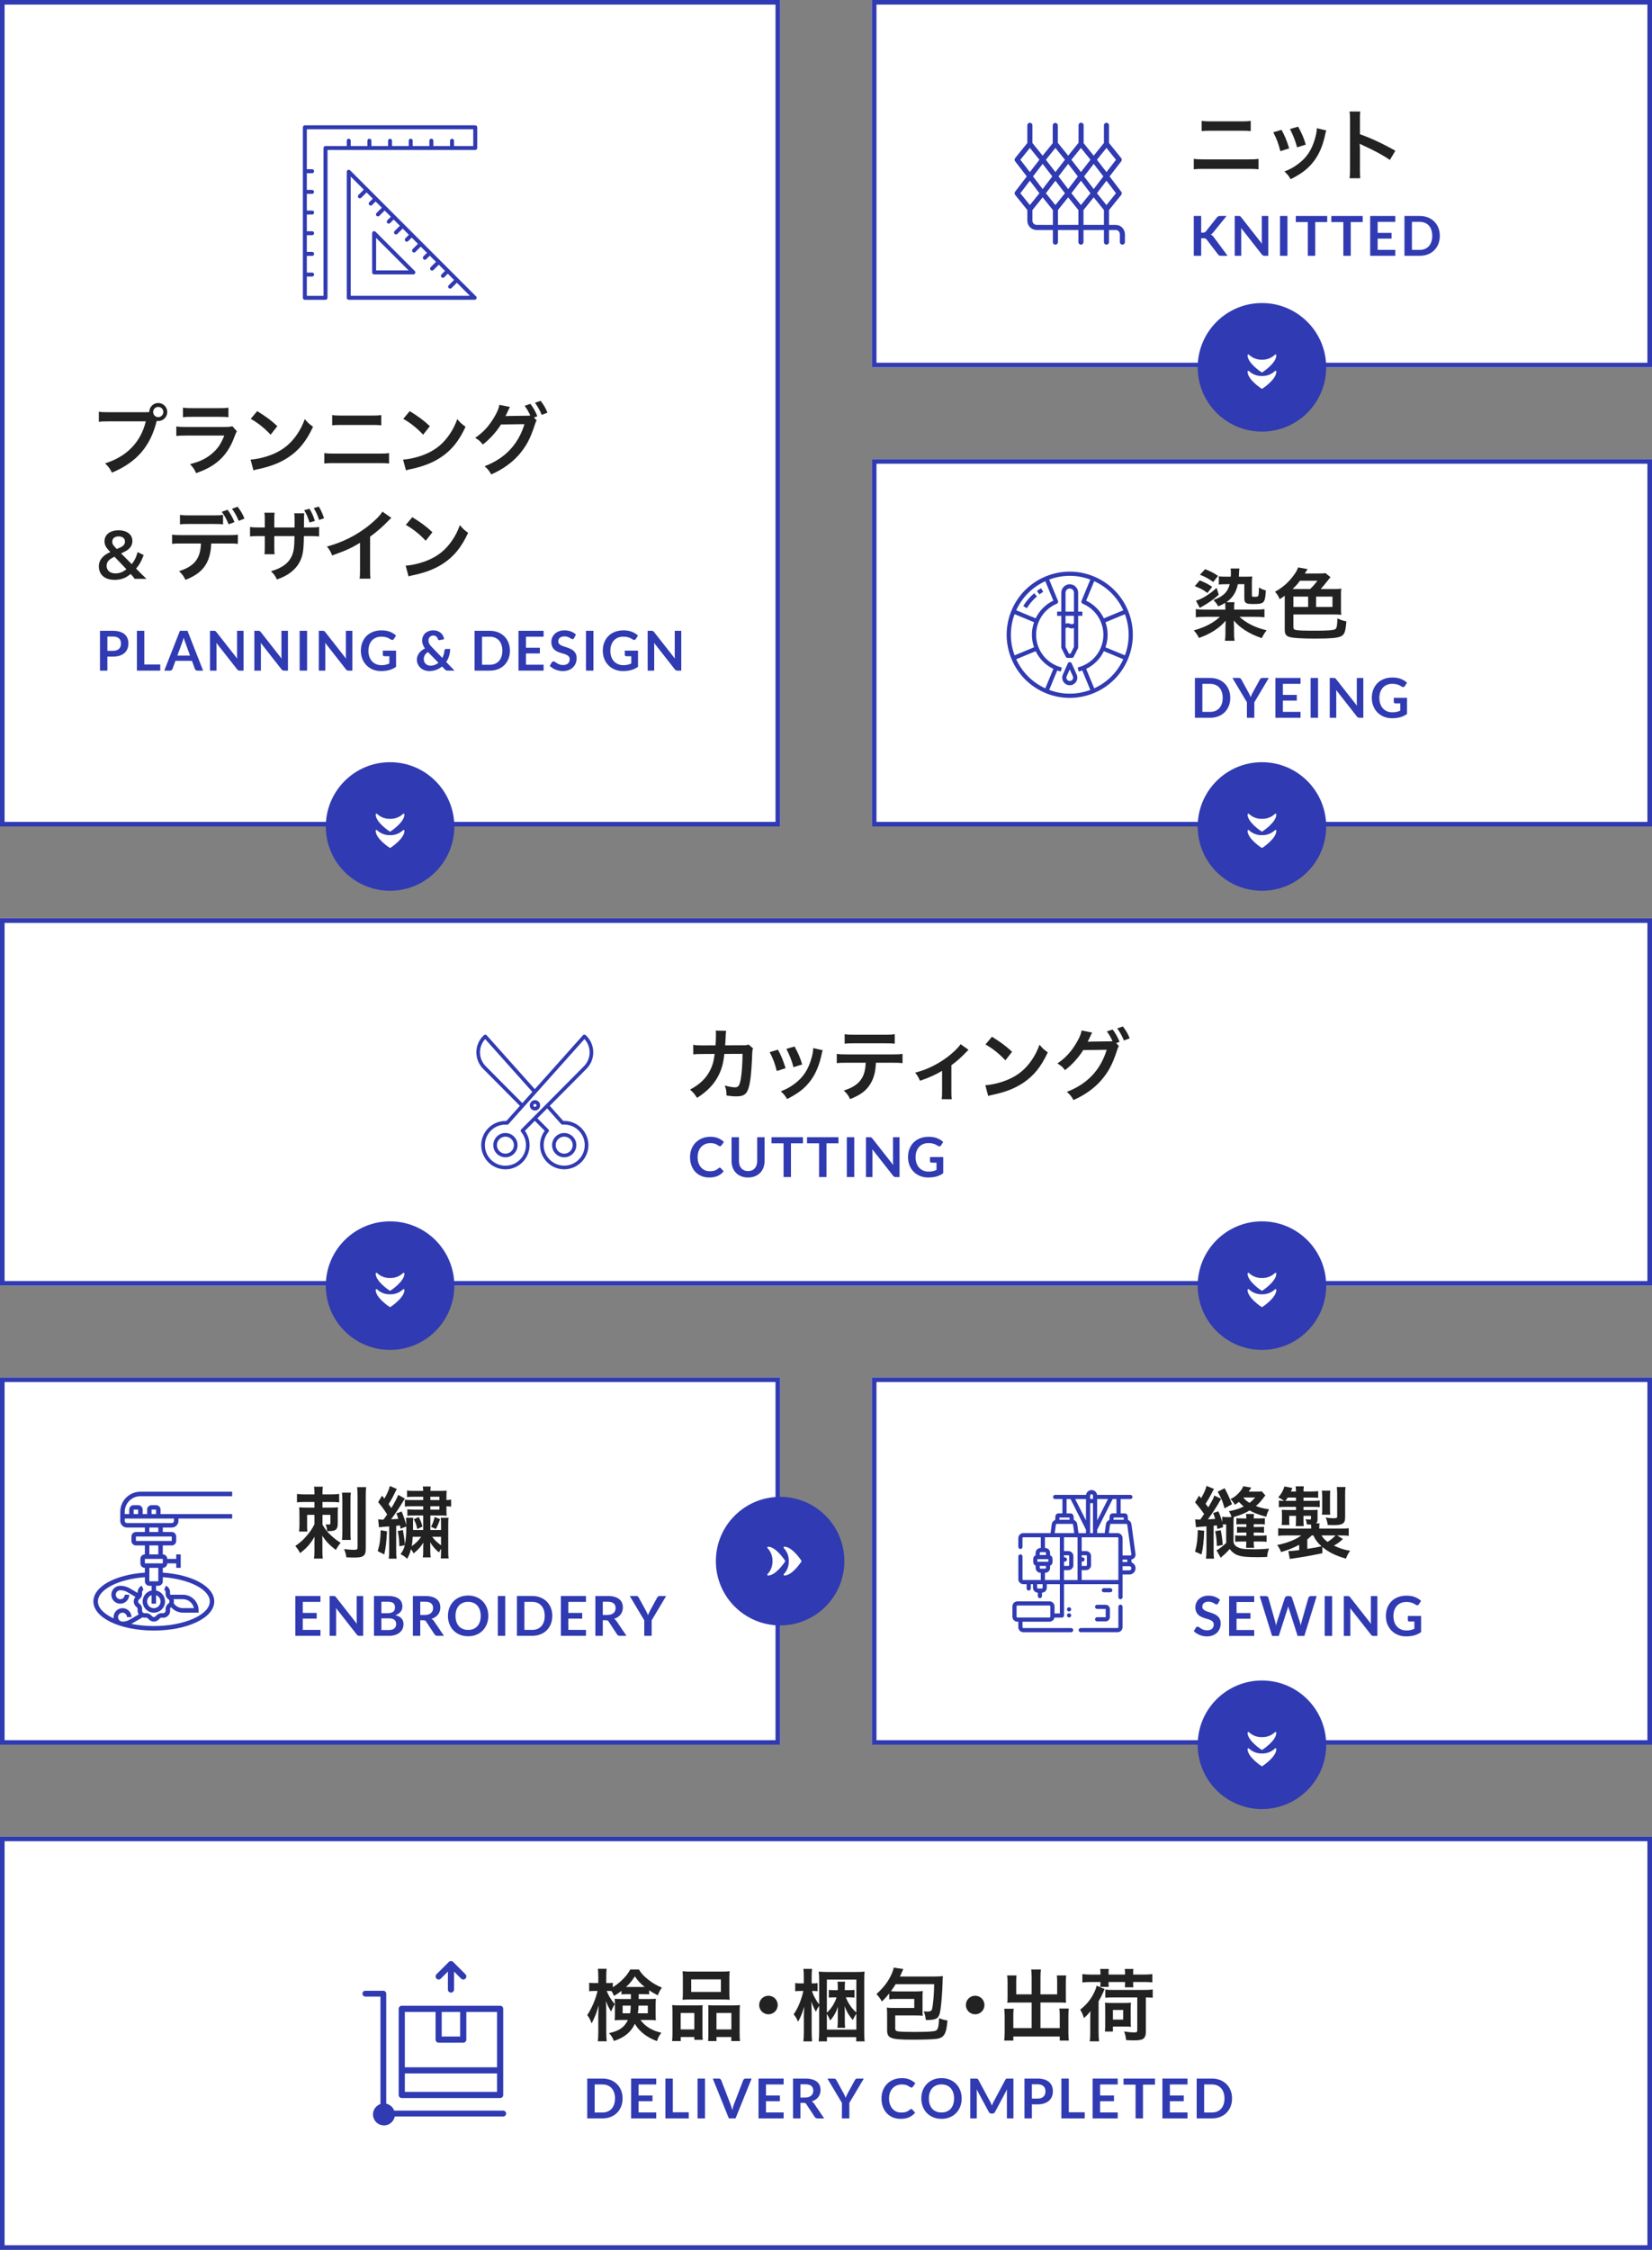 <?xml version="1.0" encoding="UTF-8"?>
<svg id="_レイヤー_1" data-name="レイヤー 1" xmlns="http://www.w3.org/2000/svg" xmlns:xlink="http://www.w3.org/1999/xlink" version="1.1" viewBox="0 0 360 490">
  <rect x="0" y="0" width="360" height="490" fill="#808080" stroke="none"/>
  <defs>
    <style>
      .cls-1 {
        clip-path: url(#clippath);
      }

      .cls-2 {
        fill: none;
      }

      .cls-2, .cls-3, .cls-4, .cls-5, .cls-6 {
        stroke-width: 0px;
      }

      .cls-3 {
        fill: #222;
      }

      .cls-7 {
        clip-path: url(#clippath-1);
      }

      .cls-8 {
        clip-path: url(#clippath-4);
      }

      .cls-9 {
        clip-path: url(#clippath-3);
      }

      .cls-10 {
        clip-path: url(#clippath-2);
      }

      .cls-11 {
        clip-path: url(#clippath-7);
      }

      .cls-12 {
        clip-path: url(#clippath-8);
      }

      .cls-13 {
        clip-path: url(#clippath-6);
      }

      .cls-14 {
        clip-path: url(#clippath-5);
      }

      .cls-15 {
        clip-path: url(#clippath-9);
      }

      .cls-4, .cls-5 {
        fill: #303ab2;
      }

      .cls-5 {
        fill-rule: evenodd;
      }

      .cls-16 {
        isolation: isolate;
      }

      .cls-6 {
        fill: #fff;
      }
    </style>
    <clipPath id="clippath">
      <rect class="cls-2" x="81.863" y="177.2" width="6.274" height="7.467"/>
    </clipPath>
    <clipPath id="clippath-1">
      <rect class="cls-2" x="271.863" y="177.2" width="6.274" height="7.467"/>
    </clipPath>
    <clipPath id="clippath-2">
      <rect class="cls-2" x="81.863" y="277.2" width="6.274" height="7.467"/>
    </clipPath>
    <clipPath id="clippath-3">
      <rect class="cls-2" x="271.863" y="277.2" width="6.274" height="7.467"/>
    </clipPath>
    <clipPath id="clippath-4">
      <rect class="cls-2" x="167.2" y="336.863" width="7.467" height="6.274"/>
    </clipPath>
    <clipPath id="clippath-5">
      <rect class="cls-2" x="271.863" y="377.2" width="6.274" height="7.467"/>
    </clipPath>
    <clipPath id="clippath-6">
      <rect class="cls-2" x="271.863" y="77.2" width="6.274" height="7.467"/>
    </clipPath>
    <clipPath id="clippath-7">
      <rect class="cls-2" x="219.374" y="124.501" width="27.491" height="27.488"/>
    </clipPath>
    <clipPath id="clippath-8">
      <rect class="cls-2" x="220.619" y="324.519" width="26.836" height="30.962"/>
    </clipPath>
    <clipPath id="clippath-9">
      <rect class="cls-2" x="20.356" y="324.882" width="30.236" height="30.236"/>
    </clipPath>
  </defs>
  <path class="cls-5" d="M139.405,233.224v-.156c-.035-1.515-.695-2.947-1.823-3.959-.086-.077-.198-.117-.313-.111-.115.006-.224.058-.3.144l-11.459,12.82-11.454-12.816c-.077-.086-.185-.138-.3-.144-.115-.005-.227.034-.313.111-1.128,1.012-1.788,2.444-1.824,3.959l.001-.002v.154c-.003,1.462.576,2.865,1.609,3.9l8.739,8.802-3.213,3.594h-.23c-2.025.002-3.801,1.052-4.825,2.635-.002.002-.003.005-.004.007-.09.14-.176.282-.254.43-.045.084-.083.171-.124.257-.033.07-.068.139-.098.211-.065.155-.122.314-.174.475-.003.009-.006.017-.009.026-.177.562-.272,1.159-.264,1.78.004.269.032.531.072.79.005.03.01.06.015.09.093.547.263,1.067.501,1.549.033.067.064.134.099.199.106.195.221.383.348.563.029.042.05.089.081.131,1.877,2.559,5.474,3.112,8.033,1.235,2.559-1.877,3.112-5.474,1.235-8.033l2.36-2.377,2.353,2.369c-.724.986-1.114,2.176-1.114,3.399-.001,3.174,2.572,5.746,5.745,5.747,1.82 0,3.439-.848,4.492-2.168.029-.036.055-.075.084-.112.074-.097.148-.194.215-.296.078-.116.149-.237.218-.359.016-.028.034-.055.049-.083.453-.829.708-1.78.695-2.792-.007-.537-.093-1.053-.239-1.543-.011-.038-.019-.077-.031-.115-.021-.064-.046-.126-.069-.189-.789-2.232-2.911-3.833-5.412-3.834h-.23l-3.211-3.592,8.736-8.797c1.033-1.034,1.612-2.438,1.608-3.9ZM128.776,252.104c.065-.079.101-.178.1-.28-.001-.113-.046-.22-.126-.3l-2.626-2.645,2.326-2.343,3.316,3.711c.091.1.222.153.357.143.122-.01.25-.015.38-.015,1.155,0,2.272.409,3.153,1.155,2.058,1.741,2.316,4.822.574,6.88-1.741,2.058-4.822,2.316-6.88.574s-2.316-4.822-.574-6.88ZM125.221,248.56c-.009.009-.018.017-.027.027l-2.922,2.942c-.158.159-.168.413-.023.584.747.882,1.156,2,1.156,3.156-.001,2.697-2.187,4.883-4.884,4.882-2.697-.001-4.883-2.187-4.882-4.884.001-2.697,2.187-4.883,4.884-4.882.13,0,.258.005.379.015.135.01.267-.043.357-.144l18.055-20.195c.764.829,1.2,1.907,1.229,3.034v.132c.003,1.232-.486,2.415-1.357,3.287l-11.965,12.046ZM122.545,245.279l-8.704-8.765c-.871-.872-1.359-2.055-1.357-3.288v-.13c.029-1.127.465-2.206,1.229-3.035l11.215,12.552-2.383,2.666Z"/>
  <g>
    <rect class="cls-6" x="190" width="170" height="80"/>
    <path class="cls-4" d="M359,1v78h-168V1h168M360,0h-170v80h170V0h0Z"/>
  </g>
  <g>
    <rect class="cls-6" x="190" y="100" width="170" height="80"/>
    <path class="cls-4" d="M359,101v78h-168v-78h168M360,100h-170v80h170v-80h0Z"/>
  </g>
  <g>
    <rect class="cls-6" x="190" y="300" width="170" height="80"/>
    <path class="cls-4" d="M359,301v78h-168v-78h168M360,300h-170v80h170v-80h0Z"/>
  </g>
  <g>
    <rect class="cls-6" y="400" width="360" height="90"/>
    <path class="cls-4" d="M359,401v88H1v-88h358M360,400H0v90h360v-90h0Z"/>
  </g>
  <g>
    <rect class="cls-6" y="300" width="170" height="80"/>
    <path class="cls-4" d="M169,301v78H1v-78h168M170,300H0v80h170v-80h0Z"/>
  </g>
  <g>
    <rect class="cls-6" y="200" width="360" height="80"/>
    <path class="cls-4" d="M359,201v78H1v-78h358M360,200H0v80h360v-80h0Z"/>
  </g>
  <g>
    <rect class="cls-6" width="170" height="180"/>
    <path class="cls-4" d="M169,1v178H1V1h168M170,0H0v180h170V0h0Z"/>
  </g>
  <g>
    <circle id="_楕円形_4" data-name="楕円形 4" class="cls-4" cx="85" cy="180" r="14"/>
    <g class="cls-1">
      <g id="_グループ_85" data-name="グループ 85">
        <g id="_グループ_87" data-name="グループ 87">
          <path id="_パス_168" data-name="パス 168" class="cls-6" d="M85.098,184.639c.124-.081,3.039-1.996,3.039-3.705,0-.099-.08-.178-.178-.178-.046,0-.09.018-.123.049-.76.727-1.78,1.119-2.831,1.087-1.054.034-2.078-.358-2.841-1.086-.051-.05-.127-.064-.192-.035-.066.028-.109.093-.109.164,0,1.71,2.915,3.624,3.039,3.704.028.018.06.028.093.028h0c.035 0.0.069-.01.099-.028"/>
          <path id="_パス_169" data-name="パス 169" class="cls-6" d="M84.998,181.112h0c.033-.001.065-.011.093-.028.129-.081,3.044-1.994,3.044-3.705-0-.072-.043-.136-.109-.164-.064-.025-.137-.011-.187.037-.761.728-1.783,1.119-2.836,1.085-1.055.034-2.079-.357-2.842-1.086-.05-.048-.123-.062-.187-.036-.066.028-.109.093-.109.164,0,1.71,2.915,3.624,3.039,3.704.028.017.06.027.093.028"/>
        </g>
      </g>
    </g>
  </g>
  <g>
    <circle id="_楕円形_4-2" data-name="楕円形 4" class="cls-4" cx="275" cy="180" r="14"/>
    <g class="cls-7">
      <g id="_グループ_85-2" data-name="グループ 85">
        <g id="_グループ_87-2" data-name="グループ 87">
          <path id="_パス_168-2" data-name="パス 168" class="cls-6" d="M275.098,184.639c.124-.081,3.039-1.996,3.039-3.705,0-.099-.08-.178-.178-.178-.046,0-.09.018-.123.049-.76.727-1.78,1.119-2.831,1.087-1.054.034-2.078-.358-2.841-1.086-.051-.05-.127-.064-.192-.035-.066.028-.109.093-.109.164,0,1.71,2.915,3.624,3.039,3.704.028.018.06.028.093.028h0c.035 0.0.069-.01.099-.028"/>
          <path id="_パス_169-2" data-name="パス 169" class="cls-6" d="M274.998,181.112h0c.033-.001.065-.011.093-.028.129-.081,3.044-1.994,3.044-3.705-0-.072-.043-.136-.109-.164-.064-.025-.137-.011-.187.037-.761.728-1.783,1.119-2.836,1.085-1.055.034-2.079-.357-2.842-1.086-.05-.048-.123-.062-.187-.036-.066.028-.109.093-.109.164,0,1.71,2.915,3.624,3.039,3.704.028.017.06.027.093.028"/>
        </g>
      </g>
    </g>
  </g>
  <g>
    <circle id="_楕円形_4-3" data-name="楕円形 4" class="cls-4" cx="85" cy="280" r="14"/>
    <g class="cls-10">
      <g id="_グループ_85-3" data-name="グループ 85">
        <g id="_グループ_87-3" data-name="グループ 87">
          <path id="_パス_168-3" data-name="パス 168" class="cls-6" d="M85.098,284.639c.124-.081,3.039-1.996,3.039-3.705,0-.099-.08-.178-.178-.178-.046,0-.09.018-.123.049-.76.727-1.78,1.119-2.831,1.087-1.054.034-2.078-.358-2.841-1.086-.051-.05-.127-.064-.192-.035-.066.028-.109.093-.109.164,0,1.71,2.915,3.624,3.039,3.704.028.018.06.028.093.028h0c.035 0.0.069-.01.099-.028"/>
          <path id="_パス_169-3" data-name="パス 169" class="cls-6" d="M84.998,281.112h0c.033-.001.065-.011.093-.028.129-.081,3.044-1.994,3.044-3.705-0-.072-.043-.136-.109-.164-.064-.025-.137-.011-.187.037-.761.728-1.783,1.119-2.836,1.085-1.055.034-2.079-.357-2.842-1.086-.05-.048-.123-.062-.187-.036-.066.028-.109.093-.109.164,0,1.71,2.915,3.624,3.039,3.704.028.017.06.027.093.028"/>
        </g>
      </g>
    </g>
  </g>
  <g>
    <circle id="_楕円形_4-4" data-name="楕円形 4" class="cls-4" cx="275" cy="280" r="14"/>
    <g class="cls-9">
      <g id="_グループ_85-4" data-name="グループ 85">
        <g id="_グループ_87-4" data-name="グループ 87">
          <path id="_パス_168-4" data-name="パス 168" class="cls-6" d="M275.098,284.639c.124-.081,3.039-1.996,3.039-3.705,0-.099-.08-.178-.178-.178-.046,0-.09.018-.123.049-.76.727-1.78,1.119-2.831,1.087-1.054.034-2.078-.358-2.841-1.086-.051-.05-.127-.064-.192-.035-.066.028-.109.093-.109.164,0,1.71,2.915,3.624,3.039,3.704.028.018.06.028.093.028h0c.035 0.0.069-.01.099-.028"/>
          <path id="_パス_169-4" data-name="パス 169" class="cls-6" d="M274.998,281.112h0c.033-.001.065-.011.093-.028.129-.081,3.044-1.994,3.044-3.705-0-.072-.043-.136-.109-.164-.064-.025-.137-.011-.187.037-.761.728-1.783,1.119-2.836,1.085-1.055.034-2.079-.357-2.842-1.086-.05-.048-.123-.062-.187-.036-.066.028-.109.093-.109.164,0,1.71,2.915,3.624,3.039,3.704.028.017.06.027.093.028"/>
        </g>
      </g>
    </g>
  </g>
  <g>
    <circle id="_楕円形_4-5" data-name="楕円形 4" class="cls-4" cx="170" cy="340" r="14"/>
    <g class="cls-8">
      <g id="_グループ_85-5" data-name="グループ 85">
        <g id="_グループ_87-5" data-name="グループ 87">
          <path id="_パス_168-5" data-name="パス 168" class="cls-6" d="M174.639,339.902c-.081-.124-1.996-3.039-3.705-3.039-.099,0-.178.08-.178.178,0,.046.018.09.049.123.727.76,1.119,1.78,1.087,2.831.034,1.054-.358,2.078-1.086,2.841-.05.051-.064.127-.035.192.028.066.093.109.164.109,1.71,0,3.624-2.915,3.704-3.039.018-.028.028-.06.028-.093h0c0-.035-.01-.069-.028-.099"/>
          <path id="_パス_169-5" data-name="パス 169" class="cls-6" d="M171.112,340.002h0c-.001-.033-.011-.065-.028-.093-.081-.129-1.994-3.044-3.705-3.044-.072 0-.136.043-.164.109-.025.064-.011.137.037.187.728.761,1.119,1.783,1.085,2.836.034,1.055-.357,2.079-1.086,2.842-.048.05-.062.123-.036.187.028.066.093.109.164.109,1.71,0,3.624-2.915,3.704-3.039.017-.028.027-.06.028-.093"/>
        </g>
      </g>
    </g>
  </g>
  <g>
    <circle id="_楕円形_4-6" data-name="楕円形 4" class="cls-4" cx="275" cy="380" r="14"/>
    <g class="cls-14">
      <g id="_グループ_85-6" data-name="グループ 85">
        <g id="_グループ_87-6" data-name="グループ 87">
          <path id="_パス_168-6" data-name="パス 168" class="cls-6" d="M275.098,384.639c.124-.081,3.039-1.996,3.039-3.705,0-.099-.08-.178-.178-.178-.046,0-.09.018-.123.049-.76.727-1.78,1.119-2.831,1.087-1.054.034-2.078-.358-2.841-1.086-.051-.05-.127-.064-.192-.035-.066.028-.109.093-.109.164,0,1.71,2.915,3.624,3.039,3.704.028.018.06.028.093.028h0c.035 0.0.069-.01.099-.028"/>
          <path id="_パス_169-6" data-name="パス 169" class="cls-6" d="M274.998,381.112h0c.033-.001.065-.011.093-.028.129-.081,3.044-1.994,3.044-3.705-0-.072-.043-.136-.109-.164-.064-.025-.137-.011-.187.037-.761.728-1.783,1.119-2.836,1.085-1.055.034-2.079-.357-2.842-1.086-.05-.048-.123-.062-.187-.036-.066.028-.109.093-.109.164,0,1.71,2.915,3.624,3.039,3.704.028.017.06.027.093.028"/>
        </g>
      </g>
    </g>
  </g>
  <g>
    <circle id="_楕円形_4-7" data-name="楕円形 4" class="cls-4" cx="275" cy="80" r="14"/>
    <g class="cls-13">
      <g id="_グループ_85-7" data-name="グループ 85">
        <g id="_グループ_87-7" data-name="グループ 87">
          <path id="_パス_168-7" data-name="パス 168" class="cls-6" d="M275.098,84.639c.124-.081,3.039-1.996,3.039-3.705,0-.099-.08-.178-.178-.178-.046,0-.09.018-.123.049-.76.727-1.78,1.119-2.831,1.087-1.054.034-2.078-.358-2.841-1.086-.051-.05-.127-.064-.192-.035-.066.028-.109.093-.109.164,0,1.71,2.915,3.624,3.039,3.704.028.018.06.028.093.028h0c.035 0.0.069-.01.099-.028"/>
          <path id="_パス_169-7" data-name="パス 169" class="cls-6" d="M274.998,81.112h0c.033-.001.065-.011.093-.028.129-.081,3.044-1.994,3.044-3.705-0-.072-.043-.136-.109-.164-.064-.025-.137-.011-.187.037-.761.728-1.783,1.119-2.836,1.085-1.055.034-2.079-.357-2.842-1.086-.05-.048-.123-.062-.187-.036-.066.028-.109.093-.109.164,0,1.71,2.915,3.624,3.039,3.704.028.017.06.027.093.028"/>
        </g>
      </g>
    </g>
  </g>
  <g>
    <g class="cls-16">
      <path class="cls-3" d="M31.518,89.779c.51,0,.714-.018,1.003-.034.017-1.105.867-1.972,1.955-1.972s1.972.884,1.972,1.954c0,1.088-.884,1.973-1.972,1.973-.102,0-.204-.018-.323-.034-1.377,5.559-4.386,9.025-9.757,11.27-.442-.884-.731-1.274-1.496-2.022,4.709-1.462,7.785-4.624,8.873-9.146h-8.091c-1.258,0-1.581.018-2.142.102v-2.21c.611.102,1.02.119,2.176.119h7.802ZM33.371,89.728c0,.612.493,1.122,1.105,1.122.629,0,1.121-.51,1.121-1.122,0-.611-.492-1.105-1.121-1.105-.612,0-1.105.493-1.105,1.105Z"/>
      <path class="cls-3" d="M51.613,93.927c-.171.306-.273.544-.477,1.07-.884,2.499-2.176,4.386-3.943,5.746-1.207.935-2.312,1.513-4.454,2.312-.373-.85-.577-1.139-1.325-1.972,2.073-.527,3.416-1.156,4.726-2.244,1.258-1.054,1.988-2.091,2.736-3.978h-8.278c-1.139,0-1.563.018-2.176.085v-2.073c.646.102,1.02.118,2.21.118h8.091c1.055,0,1.395-.033,1.921-.152l.97,1.088ZM39.867,88.776c.56.102.918.119,1.988.119h5.933c1.071,0,1.428-.018,1.989-.119v2.091c-.527-.068-.851-.085-1.955-.085h-6c-1.105,0-1.429.017-1.955.085v-2.091Z"/>
      <path class="cls-3" d="M54.605,100.097c1.462-.085,3.485-.578,5.032-1.258,2.125-.918,3.705-2.227,5.048-4.164.748-1.088,1.225-2.023,1.734-3.4.663.8.935,1.055,1.802,1.666-1.445,3.111-3.06,5.116-5.389,6.663-1.733,1.156-3.842,1.989-6.477,2.55-.68.137-.731.153-1.121.289l-.63-2.346ZM56.05,89.541c2.022,1.258,3.077,2.04,4.386,3.28l-1.462,1.853c-1.36-1.445-2.754-2.567-4.335-3.451l1.411-1.683Z"/>
      <path class="cls-3" d="M70.67,98.669c.646.102,1.02.119,2.176.119h9.758c1.155,0,1.529-.017,2.176-.119v2.278c-.596-.068-1.037-.085-2.143-.085h-9.824c-1.105,0-1.547.017-2.143.085v-2.278ZM72.387,90.391c.612.102,1.003.119,2.006.119h6.681c1.003,0,1.394-.017,2.006-.119v2.244c-.56-.068-.969-.085-1.989-.085h-6.714c-1.02,0-1.428.017-1.989.085v-2.244Z"/>
      <path class="cls-3" d="M87.84,100.097c1.462-.085,3.485-.578,5.032-1.258,2.125-.918,3.705-2.227,5.048-4.164.748-1.088,1.225-2.023,1.734-3.4.663.8.935,1.055,1.802,1.666-1.445,3.111-3.06,5.116-5.389,6.663-1.733,1.156-3.842,1.989-6.477,2.55-.68.137-.731.153-1.121.289l-.63-2.346ZM89.286,89.541c2.022,1.258,3.077,2.04,4.386,3.28l-1.462,1.853c-1.36-1.445-2.754-2.567-4.335-3.451l1.411-1.683Z"/>
      <path class="cls-3" d="M116.944,91.581c-.153.221-.238.425-.425,1.02-1.003,3.025-1.819,4.539-3.417,6.426-1.513,1.733-3.603,3.229-6.052,4.3-.441-.799-.748-1.173-1.444-1.784,4.453-1.7,7.326-4.743,8.685-9.162l-5.116.067c-.952,1.565-2.566,3.332-3.978,4.369-.51-.697-.765-.918-1.648-1.462,1.836-1.224,3.195-2.754,4.402-4.93.51-.918.815-1.717.867-2.261l2.328.476c-.119.153-.136.188-.289.511-.136.306-.289.645-.459.985-.085.153-.085.17-.118.238l-.137.255c.204-.017.477-.034.816-.034l3.723-.051c.459,0,.748-.017.884-.034-.391-.85-.697-1.394-1.241-2.125l1.258-.425c.663.884,1.054,1.565,1.513,2.686l-.731.273.578.663ZM118.048,90.357c-.408-1.003-.9-1.869-1.462-2.634l1.224-.426c.697.901,1.088,1.581,1.496,2.584l-1.258.476Z"/>
    </g>
    <g>
      <g class="cls-16">
        <path class="cls-3" d="M29.354,126.067c-.261-.352-.481-.624-.677-.832l-.208-.222c-.663.52-1.014.729-1.547.936-.585.221-1.209.338-1.911.338-1.17,0-2.093-.311-2.69-.91-.494-.494-.78-1.222-.78-2.015s.273-1.443.857-2.055c.416-.429.78-.663,1.639-1.079l-.391-.416c-.61-.662-.871-1.234-.871-1.91,0-1.47,1.196-2.405,3.068-2.405,1.808,0,3.003.91,3.003,2.301,0,.819-.338,1.469-1.053,1.976-.286.209-.585.364-1.404.755l2.327,2.34c.663-.871.962-1.482,1.262-2.626l1.339.649c-.611,1.534-.923,2.08-1.664,2.938l.949.962c.416.416.715.715,1.312,1.274h-2.561ZM24.947,121.243c-.65.325-.897.48-1.184.754-.351.325-.533.741-.533,1.222,0,1.015.755,1.664,1.925,1.664.896,0,1.625-.286,2.392-.91l-2.6-2.729ZM25.454,119.567c.845-.364,1.001-.442,1.209-.586.39-.273.572-.598.572-1.026,0-.702-.533-1.131-1.378-1.131-.858,0-1.392.441-1.392,1.156,0,.43.144.716.546,1.132l.442.455Z"/>
      </g>
      <g class="cls-16">
        <path class="cls-3" d="M46.037,118.366c-.186,4.198-1.784,6.442-5.626,7.921-.408-.85-.697-1.224-1.395-1.887,3.332-1.054,4.658-2.736,4.777-6.034h-4.131c-1.326,0-1.581.017-2.159.085v-2.022c.596.102.935.118,2.193.118h9.943c1.258,0,1.599-.017,2.193-.118v2.022c-.578-.068-.833-.085-2.159-.085h-3.638ZM48.604,114.201c-.527-.067-.766-.085-2.159-.085h-5.065c-1.394,0-1.615.018-2.159.085v-2.073c.578.102.918.119,2.193.119h4.997c1.292,0,1.632-.018,2.193-.119v2.073ZM49.589,111.023c.646.885,1.037,1.565,1.513,2.687l-1.274.476c-.477-1.139-.867-1.836-1.496-2.72l1.258-.442ZM52.02,113.437c-.391-.969-.884-1.836-1.462-2.635l1.225-.441c.68.9,1.088,1.58,1.495,2.583l-1.258.493Z"/>
        <path class="cls-3" d="M64.193,114.882v-1.411c0-.901-.017-1.292-.067-1.683h2.176c-.052.407-.052.526-.052,1.121,0,.629-.017,1.292-.017,1.973h1.071c1.291,0,1.614-.018,2.227-.119v2.073c-.578-.067-.816-.085-2.193-.085h-1.121c-.034,3.06-.204,4.147-.833,5.49-.935,1.836-2.601,3.146-5.049,3.961-.289-.68-.578-1.088-1.274-1.802,2.413-.68,3.841-1.751,4.572-3.399.408-1.02.51-1.853.544-4.25h-4.402v2.533c0,.765.017,1.02.067,1.428h-2.21c.052-.357.052-.544.068-1.462v-2.499h-1.037c-1.359,0-1.598.018-2.176.085v-2.073c.612.102.935.119,2.21.119h1.003v-1.7c0-.867-.017-1.088-.085-1.513h2.227c-.067.56-.067.629-.067,1.444v1.769h4.419ZM67.44,110.802c.51.833.884,1.648,1.173,2.651l-1.173.341c-.323-1.088-.68-1.921-1.156-2.669l1.156-.323ZM69.531,113.233c-.255-.867-.646-1.733-1.156-2.566l1.088-.34c.459.714.816,1.513,1.156,2.55l-1.088.356Z"/>
        <path class="cls-3" d="M85.29,112.791c-.289.255-.374.322-.629.595-1.274,1.326-2.55,2.431-4.012,3.502v7.258c0,.935.018,1.428.085,1.887h-2.379c.085-.493.102-.833.102-1.836v-5.983c-1.988,1.19-2.94,1.632-6.068,2.754-.357-.884-.544-1.173-1.139-1.938,3.365-.918,6.221-2.329,8.924-4.42,1.513-1.173,2.669-2.346,3.162-3.179l1.954,1.36Z"/>
        <path class="cls-3" d="M88.402,123.194c1.462-.085,3.484-.578,5.031-1.258,2.125-.918,3.706-2.227,5.049-4.164.748-1.088,1.224-2.023,1.733-3.4.663.8.935,1.055,1.802,1.666-1.444,3.111-3.06,5.116-5.388,6.663-1.734,1.156-3.842,1.989-6.477,2.55-.68.137-.731.153-1.122.289l-.629-2.346ZM89.847,112.638c2.022,1.258,3.076,2.04,4.385,3.28l-1.462,1.853c-1.359-1.445-2.753-2.567-4.334-3.451l1.411-1.683Z"/>
      </g>
    </g>
    <g class="cls-16">
      <path class="cls-4" d="M23.403,143.006v3.054h-1.614v-8.676h2.826c.58,0,1.082.067,1.506.204.424.136.774.326,1.05.569.276.244.48.536.612.876.132.341.198.712.198,1.116,0,.42-.07.806-.21,1.155-.141.35-.351.651-.63.903-.28.252-.631.447-1.051.588-.42.14-.912.21-1.476.21h-1.212ZM23.403,141.745h1.212c.296,0,.554-.036.773-.11.221-.074.402-.181.547-.318.144-.138.252-.306.323-.504.072-.198.108-.419.108-.663,0-.231-.036-.441-.108-.63-.071-.188-.18-.348-.323-.479-.144-.133-.326-.233-.547-.304-.22-.069-.477-.104-.773-.104h-1.212v3.113Z"/>
      <path class="cls-4" d="M31.449,144.728h3.474v1.332h-5.088v-8.676h1.614v7.344Z"/>
      <path class="cls-4" d="M44.264,146.06h-1.248c-.14,0-.255-.035-.345-.105-.09-.069-.155-.156-.195-.261l-.647-1.77h-3.594l-.648,1.77c-.032.092-.095.177-.19.252-.094.076-.209.114-.345.114h-1.254l3.408-8.676h1.65l3.407,8.676ZM38.649,142.783h2.766l-1.056-2.886c-.049-.128-.102-.279-.159-.453-.059-.174-.115-.362-.171-.566-.057.204-.111.394-.165.569-.055.177-.107.33-.159.462l-1.056,2.874Z"/>
      <path class="cls-4" d="M46.785,137.393c.048.006.091.018.129.036.038.018.075.044.111.078s.075.079.12.135l4.554,5.802c-.017-.14-.027-.276-.033-.411-.006-.134-.009-.259-.009-.375v-5.273h1.422v8.676h-.834c-.128,0-.234-.019-.318-.06s-.166-.112-.246-.217l-4.535-5.777c.012.128.021.255.026.381s.009.241.009.345v5.328h-1.422v-8.676h.847c.071,0,.132.003.18.009Z"/>
      <path class="cls-4" d="M56.456,137.393c.048.006.091.018.129.036.038.018.075.044.111.078s.075.079.12.135l4.554,5.802c-.017-.14-.027-.276-.033-.411-.006-.134-.009-.259-.009-.375v-5.273h1.422v8.676h-.834c-.128,0-.234-.019-.318-.06s-.166-.112-.246-.217l-4.535-5.777c.012.128.021.255.026.381s.009.241.009.345v5.328h-1.422v-8.676h.847c.071,0,.132.003.18.009Z"/>
      <path class="cls-4" d="M66.92,146.06h-1.62v-8.676h1.62v8.676Z"/>
      <path class="cls-4" d="M70.497,137.393c.048.006.091.018.129.036.038.018.075.044.111.078s.075.079.12.135l4.554,5.802c-.017-.14-.027-.276-.033-.411-.006-.134-.009-.259-.009-.375v-5.273h1.422v8.676h-.834c-.128,0-.234-.019-.318-.06s-.166-.112-.246-.217l-4.535-5.777c.012.128.021.255.026.381s.009.241.009.345v5.328h-1.422v-8.676h.847c.071,0,.132.003.18.009Z"/>
      <path class="cls-4" d="M83.126,144.871c.364,0,.681-.032.951-.099.27-.065.526-.157.77-.273v-1.578h-1.086c-.103,0-.185-.029-.246-.087-.06-.059-.09-.129-.09-.214v-.911h2.886v3.51c-.22.16-.448.299-.686.417s-.492.215-.762.291c-.271.076-.56.133-.867.171-.309.038-.641.057-.996.057-.632,0-1.214-.109-1.746-.33-.532-.22-.992-.525-1.38-.918-.389-.392-.691-.859-.909-1.403s-.327-1.139-.327-1.782c0-.652.106-1.25.318-1.794s.513-1.012.902-1.404c.391-.392.863-.696,1.42-.912.556-.216,1.18-.324,1.871-.324.708,0,1.321.105,1.84.315.518.21.957.483,1.316.819l-.468.731c-.092.148-.214.223-.366.223-.096,0-.194-.032-.294-.097-.128-.075-.259-.151-.393-.228-.135-.076-.282-.143-.444-.198s-.344-.102-.546-.138-.435-.055-.699-.055c-.428,0-.815.072-1.161.217-.346.144-.641.35-.885.617-.244.269-.432.591-.564.967-.133.376-.198.796-.198,1.26,0,.5.069.945.21,1.335.14.39.336.719.588.987.252.268.552.473.9.614.348.143.728.213,1.14.213Z"/>
      <path class="cls-4" d="M94.436,137.287c.352,0,.667.055.945.162.278.108.516.252.714.433.198.18.354.386.468.618.114.231.182.472.201.72l-.942.198c-.012.004-.024.006-.038.006h-.039c-.068,0-.129-.019-.184-.058-.054-.038-.097-.097-.129-.177-.036-.103-.082-.203-.138-.297-.057-.094-.124-.176-.204-.246s-.174-.126-.282-.168c-.107-.042-.231-.062-.372-.062-.168,0-.317.028-.45.087-.132.058-.243.136-.336.233-.092.099-.162.212-.21.342-.048.131-.071.268-.071.411,0,.12.013.236.039.349.025.111.066.224.122.336.057.111.13.227.22.345s.201.245.333.381l2.304,2.394c.132-.252.238-.519.318-.799.08-.279.132-.564.155-.852.009-.092.038-.166.091-.222.052-.057.123-.084.216-.084h.93c-.004.527-.08,1.031-.228,1.512-.148.479-.36.922-.637,1.326l1.818,1.884h-1.452c-.076,0-.143-.004-.201-.012-.058-.008-.112-.023-.165-.045-.052-.022-.102-.052-.149-.087-.048-.036-.099-.082-.15-.139l-.6-.618c-.384.312-.811.557-1.281.732s-.98.264-1.527.264c-.336,0-.664-.057-.983-.171-.32-.114-.606-.278-.858-.495-.252-.216-.455-.477-.608-.782-.154-.307-.231-.651-.231-1.035,0-.269.044-.523.132-.766.088-.241.21-.467.366-.675s.341-.396.555-.564.449-.312.705-.433c-.212-.3-.367-.593-.465-.879s-.147-.571-.147-.855c0-.301.056-.585.165-.856.11-.27.271-.505.48-.705s.467-.358.77-.477c.305-.118.648-.178,1.032-.178ZM92.348,143.552c0,.22.038.418.114.594s.18.325.311.447c.133.122.285.216.459.282.175.065.359.099.556.099.352,0,.673-.055.963-.165s.555-.263.795-.459l-2.28-2.34c-.32.208-.553.441-.699.702-.145.26-.219.54-.219.84Z"/>
      <path class="cls-4" d="M111.122,141.722c0,.636-.105,1.22-.317,1.752-.213.532-.511.99-.894,1.374s-.846.682-1.386.894c-.54.213-1.139.318-1.794.318h-3.312v-8.676h3.312c.655,0,1.254.106,1.794.32.54.215,1.002.513,1.386.894s.682.839.894,1.371c.212.532.317,1.116.317,1.752ZM109.472,141.722c0-.477-.065-.903-.192-1.281s-.31-.698-.546-.96c-.236-.262-.523-.463-.861-.603-.338-.141-.719-.21-1.143-.21h-1.687v6.107h1.687c.424,0,.805-.069,1.143-.21.338-.14.625-.341.861-.603.235-.263.418-.582.546-.96s.192-.806.192-1.281Z"/>
      <path class="cls-4" d="M118.46,137.384v1.284h-3.847v2.405h3.03v1.242h-3.03v2.454h3.847v1.29h-5.473v-8.676h5.473Z"/>
      <path class="cls-4" d="M125.108,138.962c-.044.088-.095.149-.153.185-.058.036-.127.054-.207.054s-.17-.03-.27-.093c-.101-.061-.219-.131-.354-.207s-.295-.144-.477-.207c-.183-.061-.398-.093-.645-.093-.224,0-.419.027-.585.081s-.306.129-.42.225c-.114.097-.199.211-.255.346-.056.134-.084.28-.084.44,0,.204.057.374.171.51.114.137.265.253.453.349s.402.182.642.258c.24.076.485.157.735.243s.495.185.735.3c.239.114.454.258.642.432.189.175.339.388.453.64s.171.558.171.918c0,.392-.067.759-.201,1.101s-.33.641-.588.894-.573.454-.944.6c-.372.146-.799.219-1.278.219-.276,0-.548-.026-.816-.081-.268-.054-.524-.131-.77-.231-.246-.101-.477-.22-.69-.36-.214-.14-.405-.296-.573-.468l.469-.774c.044-.056.097-.102.158-.141.062-.038.132-.057.207-.057.101,0,.208.041.324.123s.253.173.411.273c.158.101.344.191.558.273.215.082.472.123.771.123.46,0,.816-.109,1.068-.327s.378-.531.378-.94c0-.228-.058-.414-.171-.558-.114-.144-.266-.265-.453-.363-.189-.098-.402-.181-.643-.249-.239-.067-.483-.142-.731-.222s-.492-.176-.732-.288-.454-.258-.642-.439c-.189-.18-.339-.404-.453-.675-.114-.27-.171-.603-.171-.999,0-.315.062-.624.189-.924s.31-.565.553-.798c.241-.232.538-.418.891-.558.352-.141.754-.211,1.206-.211.512,0,.984.08,1.416.24s.8.384,1.103.672l-.396.763Z"/>
      <path class="cls-4" d="M129.314,146.06h-1.62v-8.676h1.62v8.676Z"/>
      <path class="cls-4" d="M135.847,144.871c.364,0,.682-.032.951-.099.271-.065.527-.157.771-.273v-1.578h-1.086c-.104,0-.186-.029-.246-.087-.06-.059-.09-.129-.09-.214v-.911h2.886v3.51c-.22.16-.449.299-.688.417-.237.118-.491.215-.762.291-.27.076-.559.133-.867.171-.308.038-.64.057-.996.057-.632,0-1.214-.109-1.746-.33-.531-.22-.991-.525-1.38-.918-.388-.392-.69-.859-.908-1.403-.219-.544-.327-1.139-.327-1.782,0-.652.105-1.25.317-1.794s.514-1.012.903-1.404c.39-.392.863-.696,1.419-.912s1.18-.324,1.872-.324c.708,0,1.321.105,1.839.315.519.21.957.483,1.317.819l-.469.731c-.092.148-.214.223-.365.223-.097,0-.194-.032-.294-.097-.128-.075-.26-.151-.394-.228s-.282-.143-.443-.198c-.162-.056-.345-.102-.547-.138-.201-.036-.435-.055-.698-.055-.429,0-.815.072-1.161.217-.347.144-.642.35-.885.617-.244.269-.433.591-.565.967s-.198.796-.198,1.26c0,.5.07.945.21,1.335.141.39.336.719.588.987.252.268.553.473.9.614.348.143.728.213,1.14.213Z"/>
      <path class="cls-4" d="M142.166,137.393c.049.006.092.018.129.036.038.018.075.044.111.078s.076.079.12.135l4.554,5.802c-.016-.14-.026-.276-.032-.411-.007-.134-.01-.259-.01-.375v-5.273h1.422v8.676h-.834c-.128,0-.233-.019-.317-.06s-.166-.112-.246-.217l-4.536-5.777c.012.128.021.255.027.381s.009.241.009.345v5.328h-1.422v-8.676h.846c.072,0,.132.003.18.009Z"/>
    </g>
  </g>
  <g>
    <path class="cls-5" d="M103.57,27.292h-37.138c-.238.001-.431.194-.431.432v9.563s-0.0 0-0.0.001c0,0.0 0.0 0.0 0.0.001v9.002s-0.0 0-0.0.001c0,0.0 0.0 0.0 0.0.001v4.498s-0.0 0-0.0.001c0,0.0 0.0 0.0 0.0.001v4.506s-0.0 0-0.0.001c0,0.0 0.0 0.0 0.0.001v4.492c0,.003-.002.005-.002.007s.001.005.002.007v5.062c0,.238.193.431.431.432h4.5l.006-.01c.238-.001.431-.194.432-.432v-32.2h4.622c.002,0,.003.001.005.001s.003-.001.005-.001h4.492c.002,0,.003.001.005.001h.001c.002,0,.003-.001.005-.001h4.49c.002,0,.003.001.005.001h.001c.002,0,.003-.001.005-.001h4.491c.002,0,.003.001.005.001h.002c.002,0,.003-.001.005-.001h4.489c.002,0,.003.001.005.001s.003-.001.005-.001h4.492c.002,0,.003.001.005.001h.001c.002,0,.003-.001.005-.001h5.059c.238,0,.431-.193.431-.431v-4.5c0-.238-.193-.431-.431-.432ZM103.131,31.801h-4.195v-1.166c-.011-.222-.189-.4-.411-.411-.238-.011-.441.172-.452.411v1.166h-3.638v-1.166c-0-.238-.193-.431-.431-.431-.239-.001-.432.193-.433.431v1.166h-3.637v-1.166c-.001-.238-.193-.431-.431-.431-.239-.001-.432.193-.433.431v1.166h-3.639v-1.166c-.011-.222-.189-.4-.411-.411-.238-.011-.441.172-.452.411v1.166h-3.636v-1.166c0-.239-.194-.432-.432-.432s-.432.194-.432.432v1.166h-3.638v-1.166c-.001-.238-.193-.431-.431-.431-.239-.001-.432.193-.433.431v1.166h-4.634c-.238.001-.431.194-.431.432v32.2h-3.638l.001-.005v-4.2h1.158c.239,0,.432-.194.432-.432s-.194-.432-.432-.432h-1.158v-3.634h1.158c.238-.001.431-.193.431-.431.001-.239-.193-.432-.431-.433h-1.158v-3.643h1.158c.238-0.0.431-.193.431-.431.001-.239-.193-.432-.431-.433h-1.158v-3.635h1.158c.238-.001.431-.193.431-.431.001-.239-.193-.432-.431-.433h-1.158v-3.637h1.158c.222-.011.4-.189.411-.411.011-.238-.172-.441-.411-.452h-1.158v-3.639h1.158c.238-0.0.431-.193.431-.431.001-.239-.193-.432-.431-.433h-1.158v-8.701h36.268v3.646Z"/>
    <path class="cls-5" d="M99.861,60.67c-.001-.001-.001-.002-.002-.004s-.002-.001-.003-.002l-3.929-3.93s-0-.001-.001-.001-.001-0-.001-.001l-1.964-1.965c-.001-.001-.001-.002-.002-.003s-.002-.001-.003-.002l-9.828-9.83c-.001-.001-.001-.001-.001-.002s-.001-.001-.002-.001l-7.822-7.824c-.081-.082-.192-.127-.307-.127-.239.001-.431.195-.431.433v27.448c.001.238.194.431.432.432h27.448c.113-.001.221-.047.301-.127.168-.169.168-.443-.001-.611l-3.884-3.885ZM76.429,64.429v-25.969l2.844,2.843-1.157,1.158c-.081.081-.126.191-.126.305,0,.239.194.432.432.432.114-0.0.224-.046.305-.127l1.157-1.157,1.356,1.356-.766.767c-.081.081-.126.191-.126.305,0,.239.193.432.432.432.114 0.0.224-.045.304-.126l.767-.766,1.358,1.358-1.155,1.156c-.081.081-.126.191-.126.305,0,.239.193.432.432.432.113-.001.221-.047.3-.127l1.16-1.156,1.356,1.356-.767.768c-.081.081-.126.191-.126.305,0,.239.193.432.432.432v-.003c.113-.001.22-.046.3-.126l.771-.766,1.357,1.357-1.159,1.159c-.081.081-.126.191-.126.305,0,.239.193.432.432.432.114,0,.223-.045.304-.126l1.159-1.159,1.354,1.354-.767.767c-.081.081-.126.191-.126.305,0,.239.194.432.432.432.115 0.0.225-.045.305-.127l.767-.766,1.357,1.357-1.158,1.159c-.081.081-.126.191-.126.305,0,.239.194.432.432.432h.004c.113-.001.22-.046.3-.126l1.159-1.159,1.356,1.355-.766.767c-.081.081-.126.191-.126.305,0,.239.194.432.432.432.115 0.0.225-.045.305-.127l.767-.766,1.356,1.355-1.158,1.158c-.081.081-.126.191-.126.305,0,.239.193.432.432.432.114 0.0.224-.045.305-.126l1.159-1.158,1.355,1.355-.766.768c-.081.081-.126.191-.126.305,0,.239.194.432.432.432.114-0.0.223-.046.303-.127l.768-.767,1.356,1.356-1.158,1.159c-.081.081-.126.191-.126.305,0,.239.194.432.432.432.114 0.0.224-.045.305-.126l1.159-1.159,2.847,2.847h-25.973Z"/>
    <path class="cls-5" d="M81.836,50.47c-.081-.081-.191-.126-.305-.126-.239,0-.432.194-.432.432v8.552c0,.239.193.432.432.432h8.558c.112-.002.22-.047.299-.126.169-.169.169-.442.001-.611l-8.553-8.553ZM81.962,58.896v-7.079l7.079,7.079h-7.079Z"/>
  </g>
  <g>
    <g class="cls-16">
      <path class="cls-3" d="M260.146,34.591c.646.102,1.02.119,2.176.119h9.758c1.155,0,1.529-.017,2.176-.119v2.278c-.596-.068-1.037-.085-2.143-.085h-9.824c-1.105,0-1.547.017-2.143.085v-2.278ZM261.863,26.313c.612.102,1.003.119,2.006.119h6.681c1.003,0,1.394-.017,2.005-.119v2.244c-.56-.068-.969-.085-1.988-.085h-6.715c-1.02,0-1.428.017-1.988.085v-2.244Z"/>
      <path class="cls-3" d="M279.271,28.285c.713,1.31,1.054,2.125,1.666,4.029l-1.922.611c-.441-1.717-.781-2.617-1.547-4.113l1.803-.527ZM289.028,28.404c-.102.255-.136.34-.238.867-.493,2.312-1.258,4.182-2.346,5.66-1.258,1.717-2.669,2.822-5.185,4.097-.441-.748-.646-1.003-1.359-1.683,1.19-.459,1.887-.833,2.889-1.563,1.989-1.445,3.129-3.179,3.859-5.898.221-.833.306-1.429.306-1.955l2.074.476ZM282.891,27.588c.901,1.683,1.224,2.431,1.649,3.909l-1.887.595c-.324-1.291-.834-2.601-1.547-3.994l1.784-.51Z"/>
      <path class="cls-3" d="M294.095,38.824c.084-.544.102-1.003.102-1.903v-10.896c0-.833-.033-1.274-.102-1.733h2.328c-.068.51-.068.731-.068,1.785v3.161c2.33.816,4.998,2.057,7.718,3.587l-1.19,2.006c-1.41-.969-3.178-1.938-6.017-3.247-.392-.186-.442-.204-.578-.289.052.477.067.681.067,1.156v4.487c0,.884.018,1.326.068,1.887h-2.328Z"/>
    </g>
    <g class="cls-16">
      <path class="cls-4" d="M261.76,50.669h.378c.152,0,.278-.021.378-.062.101-.042.186-.109.259-.201l2.394-3.03c.1-.128.204-.217.315-.267.109-.051.248-.075.416-.075h1.393l-2.922,3.606c-.092.112-.18.206-.264.282s-.175.138-.271.186c.132.048.251.115.356.203.106.089.209.2.31.337l3.012,4.061h-1.428c-.192,0-.335-.027-.429-.081s-.174-.133-.237-.237l-2.454-3.204c-.08-.103-.17-.179-.27-.225-.101-.046-.242-.069-.426-.069h-.511v3.816h-1.614v-8.682h1.614v3.642Z"/>
      <path class="cls-4" d="M270.094,47.042c.048.006.091.018.129.036.038.018.075.044.111.078s.075.079.12.135l4.554,5.802c-.017-.14-.026-.276-.032-.411-.007-.134-.01-.259-.01-.375v-5.273h1.422v8.676h-.834c-.128,0-.234-.019-.318-.06s-.166-.112-.246-.217l-4.535-5.777c.012.128.021.255.027.381s.008.241.008.345v5.328h-1.422v-8.676h.847c.071,0,.132.003.18.009Z"/>
      <path class="cls-4" d="M280.558,55.709h-1.619v-8.676h1.619v8.676Z"/>
      <path class="cls-4" d="M289.222,47.034v1.326h-2.609v7.35h-1.614v-7.35h-2.622v-1.326h6.846Z"/>
      <path class="cls-4" d="M296.962,47.034v1.326h-2.61v7.35h-1.614v-7.35h-2.621v-1.326h6.846Z"/>
      <path class="cls-4" d="M304.06,47.034v1.284h-3.846v2.405h3.029v1.242h-3.029v2.454h3.846v1.29h-5.473v-8.676h5.473Z"/>
      <path class="cls-4" d="M313.761,51.372c0,.636-.105,1.22-.317,1.752s-.511.99-.894,1.374c-.385.384-.847.682-1.387.894-.54.213-1.139.318-1.794.318h-3.312v-8.676h3.312c.655,0,1.254.106,1.794.32.54.215,1.002.513,1.387.894.383.382.682.839.894,1.371s.317,1.116.317,1.752ZM312.112,51.372c0-.477-.064-.903-.192-1.281-.128-.378-.31-.698-.546-.96s-.522-.463-.86-.603c-.338-.141-.72-.21-1.144-.21h-1.687v6.107h1.687c.424,0,.806-.069,1.144-.21.338-.14.625-.341.86-.603.235-.263.418-.582.546-.96.129-.378.192-.806.192-1.281Z"/>
    </g>
  </g>
  <path class="cls-4" d="M243.175,48.988h-1.5v-3.244l2.659-3.3c.16-.198.164-.48.009-.683l-2.547-3.34,2.545-3.292c.157-.203.154-.487-.007-.686l-2.66-3.299v-3.853c-0-.306-.248-.554-.554-.554-.306 0-.553.248-.554.554v3.853l-2.228,2.76-2.194-2.723v-3.908c0-.306-.248-.554-.554-.554-.306-0-.554.248-.554.554v3.825l-2.261,2.807-2.258-2.804v-3.783c0-.306-.248-.554-.554-.554s-.554.248-.554.554v3.863l-2.2,2.725-2.226-2.76v-3.853c0-.306-.248-.554-.554-.554s-.554.248-.554.554v3.853l-2.658,3.295c-.161.199-.164.483-.007.686l2.545,3.292-2.548,3.341c-.156.203-.152.487.01.686l2.659,3.3v2.227c-.046,1.126.83,2.077,1.956,2.123.012.001.024.001.035.001h3.572v2.632c0.0.306.248.554.554.554.306-0.0.553-.248.554-.554v-2.632h4.456v2.632c0.0.306.248.554.554.554.306-0.0.553-.248.554-.554v-2.632h4.456v2.632c0.0.306.248.554.554.554.306-0.0.553-.248.554-.554v-2.638h1.5c.225-.001.44.093.593.258.188.205.285.478.268.756v1.62c0.0.306.248.554.554.554.306-0.0.553-.248.554-.554v-1.579c.026-.575-.181-1.136-.574-1.556-.362-.384-.867-.601-1.395-.6ZM241.117,32.217l2.08,2.577-2.076,2.686-2.077-2.686,2.073-2.577ZM238.339,35.693l2.106,2.725-2.106,2.762-2.106-2.762,2.106-2.725ZM235.557,32.217l2.076,2.577-2.076,2.686-2.077-2.686,2.077-2.577ZM234.881,38.418l-2.106,2.762-2.106-2.762,2.106-2.725,2.106,2.725ZM229.993,32.217l2.076,2.577-2.076,2.686-2.076-2.686,2.076-2.577ZM227.211,35.692l2.106,2.725-2.106,2.759-2.106-2.759,2.106-2.725ZM222.353,34.794l2.076-2.577,2.076,2.577-2.081,2.686-2.071-2.686ZM222.351,42.084l2.078-2.725,2.078,2.725-2.08,2.579-2.076-2.579ZM229.439,48.99l-3.573-.009c-.517-.028-.913-.469-.885-.986.001-.011.001-.022.002-.033v-2.218l2.228-2.764,2.228,2.764v3.246ZM229.989,44.663l-2.072-2.579,2.078-2.725,2.078,2.725-2.084,2.579ZM235.003,48.981h-4.456v-3.237l2.228-2.764,2.228,2.764v3.237ZM235.553,44.663l-2.074-2.579,2.078-2.725,2.078,2.725-2.082,2.579ZM236.111,48.981v-3.237l2.228-2.764,2.227,2.764.001,3.237h-4.456ZM241.117,44.663l-2.075-2.579,2.075-2.725,2.078,2.725-2.078,2.579Z"/>
  <g class="cls-11">
    <path id="_パス_511" data-name="パス 511" class="cls-4" d="M238.379,125.549c-7.013-2.907-15.054.421-17.961,7.434-2.907,7.013.421,15.054,7.434,17.961,7.013,2.907,15.054-.421,17.961-7.434.001-.002.001-.003.002-.004,2.904-7.012-.425-15.051-7.436-17.957M238.449,126.578c2.812,1.275,5.065,3.528,6.339,6.34l-4.237,1.755c-.806-1.689-2.167-3.051-3.857-3.857l1.755-4.238ZM227.792,126.578l1.753,4.237c-1.689.806-3.05,2.168-3.857,3.857l-4.236-1.754c1.274-2.812,3.527-5.065,6.339-6.34M221.102,133.761l4.236,1.755c-.624,1.765-.624,3.69,0,5.455l-4.236,1.758c-1.087-2.889-1.087-6.075,0-8.964M221.457,143.575l4.236-1.754c.806,1.689,2.168,3.05,3.857,3.857l-1.76,4.236c-2.812-1.275-5.064-3.528-6.338-6.34M228.635,150.263h0l1.609-3.886.144-.35c.258.091.521.169.787.233l.215-.887c-.369-.091-.73-.209-1.08-.355-3.74-1.549-5.516-5.836-3.967-9.576.744-1.796,2.171-3.223,3.967-3.967.234-.097.344-.364.248-.598l-0-.001-1.921-4.649c2.889-1.087,6.075-1.087,8.964,0l-1.924,4.648c-.097.234.014.501.247.599,3.74,1.549,5.516,5.836,3.967,9.576-.744,1.796-2.171,3.223-3.967,3.967-.351.145-.712.264-1.08.355l.216.887c.266-.065.528-.143.787-.234l.144.35,1.609,3.886c-2.89,1.088-6.076,1.088-8.966,0M238.447,149.911h0l-1.754-4.234c1.689-.806,3.05-2.168,3.857-3.857l4.236,1.754c-1.274,2.812-3.526,5.065-6.338,6.34M245.137,142.731h0l-4.235-1.754c.624-1.765.624-3.69,0-5.455l4.235-1.755c1.087,2.889,1.087,6.075,0,8.964"/>
    <path id="_パス_512" data-name="パス 512" class="cls-4" d="M227.34,128.89l-.481-.779c-.308.189-.608.394-.893.607l.55.733c.266-.198.54-.386.824-.561"/>
    <path id="_パス_513" data-name="パス 513" class="cls-4" d="M225.37,129.194c-.937.801-1.742,1.744-2.386,2.794l.779.48c.595-.967,1.338-1.835,2.201-2.572l-.593-.702Z"/>
    <path id="_パス_514" data-name="パス 514" class="cls-4" d="M232.662,143.285h.916c.174.001.334-.098.412-.254l.916-1.832c.031-.064.046-.134.045-.205v-6.872h.916v-.916h-.919v-4.123c0-1.012-.821-1.833-1.833-1.833s-1.833.821-1.833,1.833v4.123h-.916v.916h.916v6.872c0,.071.016.141.048.205l.916,1.832c.077.155.236.254.41.254M232.2,129.084c.001-.506.412-.915.918-.914.504.001.913.41.914.914v4.123h-1.832v-4.123ZM232.2,134.122h1.832v1.603l-.238.184c-.152.064-.325.059-.473-.016-.35-.17-.752-.196-1.121-.072v-1.699ZM232.2,136.776l.105-.025c.034-.008.068-.021.099-.036.16-.079.347-.079.506,0,.347.178.753.205,1.121.074v4.097l-.741,1.483h-.35l-.741-1.483v-4.109Z"/>
    <path id="_パス_515" data-name="パス 515" class="cls-4" d="M233.539,144.473c-.102-.231-.372-.336-.604-.234-.104.046-.188.129-.234.234l-1.088,2.449c-.37.833.006,1.807.838,2.177.833.37,1.807-.006,2.177-.838.189-.426.189-.912,0-1.339l-1.09-2.449ZM233.735,147.99c-.24.339-.709.42-1.048.18-.07-.049-.131-.11-.18-.18-.138-.207-.159-.47-.056-.696l.669-1.508.669,1.508c.103.226.082.489-.056.696"/>
  </g>
  <g>
    <g class="cls-16">
      <path class="cls-3" d="M267.03,132.28c0-.425-.017-.645-.051-.969-.543.323-.815.459-1.513.748-.273-.51-.526-.851-1.036-1.377,2.124-.765,3.11-1.734,3.553-3.451h-.681c-.833,0-1.207.018-1.7.085v-1.802c.442.068.851.085,1.717.085h.885c.033-.306.033-.476.033-.765,0-.459-.017-.68-.067-1.02h1.921c-.051.306-.068.51-.102,1.309,0,.17,0,.273-.017.476h1.496c.629,0,1.054-.017,1.41-.051-.051.425-.068.816-.068,1.395v2.617c0,.391.052.425.629.425.459,0,.63-.034.731-.17.102-.136.17-.765.17-1.853.63.356,1.037.526,1.513.629-.17,2.736-.356,2.958-2.635,2.958-.935,0-1.325-.052-1.58-.17-.357-.188-.477-.459-.477-1.122v-3.026h-1.41c-.357,1.769-1.174,3.043-2.516,3.927h1.784c-.067.374-.085.629-.085,1.122v.493h4.572c.867,0,1.478-.034,2.04-.102v1.769c-.577-.068-1.19-.102-2.04-.102h-3.399c.612.578,1.411,1.139,2.329,1.632,1.105.578,2.022.918,3.586,1.309-.476.596-.713,1.003-1.07,1.7-1.411-.476-2.635-1.054-3.723-1.768-1.02-.68-1.648-1.224-2.363-2.074.034.935.051,1.225.051,1.53v1.139c0,.884.035,1.258.119,1.751h-2.107c.085-.527.119-.969.119-1.751v-1.122c0-.067,0-.186.018-.356v-.425c.017-.323.017-.426.033-.731-.697.85-1.428,1.478-2.55,2.21-1.003.629-1.887,1.054-3.264,1.563-.407-.765-.612-1.07-1.139-1.648,2.413-.663,4.368-1.683,5.694-2.958h-3.213c-.85,0-1.461.034-2.039.102v-1.785c.526.085,1.054.119,1.92.119h4.521v-.493ZM261.438,126.398c1.207.493,1.785.782,2.72,1.411l-1.037,1.343c-.935-.714-1.394-.951-2.753-1.495l1.07-1.259ZM265.585,129.543c-1.155,1.02-2.278,1.818-3.62,2.55q-.17.085-.323.186-.102.068-.186.119l-.834-1.563c1.36-.408,2.873-1.344,4.505-2.788l.459,1.496ZM262.611,123.967c1.274.493,1.853.8,2.821,1.462l-1.037,1.326c-1.036-.731-1.699-1.105-2.906-1.581l1.122-1.207Z"/>
      <path class="cls-3" d="M290.762,128.286c.629,0,1.002-.018,1.529-.085-.051.425-.068.731-.068,1.274v3.144c0,.51.018.833.068,1.275-.595-.052-1.037-.068-1.496-.068h-8.94v2.703c0,.476.136.611.645.696.646.102,1.666.137,4.131.137,2.787,0,4.028-.102,4.385-.357.289-.204.408-.867.426-2.329.697.34,1.19.511,1.955.646-.17,2.277-.426,2.957-1.258,3.298-.782.34-2.278.459-5.457.459-3.094,0-4.793-.102-5.644-.341-.815-.237-1.071-.629-1.071-1.648v-7.343c-.34.255-.56.407-1.105.747-.237-.629-.577-1.173-1.02-1.614,1.665-.935,2.821-1.921,3.927-3.383.645-.85.884-1.258,1.105-1.921l2.073.374c-.118.17-.17.238-.373.578-.051.102-.102.186-.221.374h2.805c1.053,0,1.41-.018,1.666-.102l1.121.918c-.119.102-.34.374-.68.816-.527.663-1.105,1.359-1.462,1.751h2.958ZM285.493,128.286c.51-.459,1.121-1.156,1.598-1.802h-3.808c-.544.747-.918,1.155-1.614,1.802h3.824ZM285.067,129.934h-3.212v2.261h3.212v-2.261ZM286.801,132.195h3.57v-2.261h-3.57v2.261Z"/>
    </g>
    <g class="cls-16">
      <path class="cls-4" d="M268.097,151.99c0,.636-.106,1.22-.317,1.752-.213.532-.511.99-.894,1.374-.385.384-.846.682-1.387.894-.539.213-1.138.318-1.793.318h-3.312v-8.676h3.312c.655,0,1.254.106,1.793.32.541.215,1.002.513,1.387.894.384.382.682.839.894,1.371.211.532.317,1.116.317,1.752ZM266.448,151.99c0-.477-.065-.903-.193-1.281-.127-.378-.31-.698-.545-.96-.236-.262-.523-.463-.861-.603-.338-.141-.719-.21-1.143-.21h-1.687v6.107h1.687c.424,0,.805-.069,1.143-.21.338-.14.625-.341.861-.603.235-.263.418-.582.545-.96.129-.378.193-.806.193-1.281Z"/>
      <path class="cls-4" d="M273.34,152.956v3.372h-1.613v-3.372l-3.162-5.304h1.422c.141,0,.251.034.333.102.082.068.151.154.207.258l1.59,2.898c.093.172.173.335.24.489.067.153.13.305.186.453.051-.152.11-.306.176-.459.066-.154.145-.315.238-.483l1.578-2.898c.043-.088.109-.17.197-.245.088-.076.2-.114.336-.114h1.428l-3.156,5.304Z"/>
      <path class="cls-4" d="M283.409,147.652v1.284h-3.846v2.405h3.03v1.242h-3.03v2.454h3.846v1.29h-5.472v-8.676h5.472Z"/>
      <path class="cls-4" d="M287.225,156.328h-1.619v-8.676h1.619v8.676Z"/>
      <path class="cls-4" d="M290.801,147.661c.048.006.091.018.129.036.037.018.074.044.111.078.035.034.075.079.119.135l4.555,5.802c-.017-.14-.027-.276-.033-.411-.006-.134-.01-.259-.01-.375v-5.273h1.422v8.676h-.834c-.127,0-.233-.019-.317-.06s-.166-.112-.246-.217l-4.536-5.777c.012.128.021.255.027.381s.009.241.009.345v5.328h-1.422v-8.676h.847c.071,0,.131.003.18.009Z"/>
      <path class="cls-4" d="M303.43,155.139c.365,0,.682-.032.951-.099.271-.065.527-.157.771-.273v-1.578h-1.086c-.103,0-.185-.029-.246-.087-.06-.059-.09-.129-.09-.214v-.911h2.886v3.51c-.22.16-.448.299-.686.417s-.492.215-.762.291c-.271.076-.56.133-.867.171-.309.038-.641.057-.996.057-.633,0-1.215-.109-1.746-.33-.532-.22-.992-.525-1.381-.918-.388-.392-.69-.859-.908-1.403-.219-.544-.327-1.139-.327-1.782,0-.652.106-1.25.317-1.794.213-.544.514-1.012.903-1.404.39-.392.863-.696,1.419-.912.557-.216,1.18-.324,1.872-.324.708,0,1.321.105,1.839.315.519.21.957.483,1.317.819l-.468.731c-.092.148-.215.223-.366.223-.097,0-.194-.032-.294-.097-.128-.075-.26-.151-.393-.228-.135-.076-.283-.143-.444-.198-.162-.056-.345-.102-.546-.138-.202-.036-.435-.055-.699-.055-.428,0-.815.072-1.161.217-.347.144-.642.35-.885.617-.244.269-.433.591-.564.967-.133.376-.199.796-.199,1.26,0,.5.07.945.211,1.335.14.39.336.719.588.987.252.268.552.473.9.614.348.143.727.213,1.139.213Z"/>
    </g>
  </g>
  <g>
    <g class="cls-16">
      <path class="cls-3" d="M164.106,228.345c-.136.306-.17.544-.188,1.139-.051,1.921-.237,4.539-.407,5.66-.442,2.941-1.037,3.638-3.077,3.638-.645,0-1.224-.051-2.107-.186-.034-1.071-.085-1.394-.392-2.176,1.003.272,1.684.391,2.244.391.731,0,.986-.374,1.258-1.853.204-1.173.374-3.484.374-5.439l-3.961.017c-.237,2.125-.595,3.4-1.359,4.862-.935,1.802-2.448,3.349-4.59,4.708-.578-.9-.815-1.173-1.529-1.802,2.124-1.122,3.519-2.465,4.419-4.283.459-.935.714-1.769.867-2.958.034-.238.068-.408.085-.527l-2.821.018c-1.037,0-1.275.017-1.836.085l-.018-2.091c.578.102,1.037.136,1.887.136l2.976-.017c.051-.646.085-1.632.085-2.125v-.425c0-.222,0-.357-.052-.663l2.278.051c-.034.221-.051.289-.068.527,0,.102-.017.204-.017.322q-.034.357-.068,1.241c-.017.374-.017.527-.067,1.071l3.773-.018c.765,0,.918-.017,1.343-.152l.969.85Z"/>
      <path class="cls-3" d="M169.53,228.617c.714,1.31,1.054,2.125,1.666,4.029l-1.921.611c-.441-1.717-.781-2.617-1.547-4.113l1.802-.527ZM179.287,228.736c-.102.255-.136.34-.237.867-.493,2.312-1.258,4.182-2.346,5.66-1.258,1.717-2.669,2.822-5.185,4.097-.442-.748-.646-1.003-1.36-1.683,1.19-.459,1.887-.833,2.89-1.563,1.989-1.445,3.128-3.179,3.859-5.898.221-.833.306-1.429.306-1.955l2.073.476ZM173.151,227.92c.9,1.683,1.224,2.431,1.648,3.909l-1.887.595c-.323-1.291-.833-2.601-1.547-3.994l1.785-.51Z"/>
      <path class="cls-3" d="M190.882,231.456c-.085,1.955-.459,3.366-1.19,4.573-.901,1.495-2.142,2.431-4.436,3.349-.425-.867-.646-1.156-1.377-1.87,2.04-.629,3.314-1.53,4.028-2.839.442-.782.697-1.887.748-3.213h-4.147c-1.156,0-1.547.018-2.159.085v-2.022c.646.102,1.02.119,2.193.119h9.943c1.156,0,1.547-.018,2.193-.119v2.022c-.612-.067-1.003-.085-2.159-.085h-3.638ZM184.065,225.235c.629.102.97.118,2.193.118h6.527c1.224,0,1.563-.017,2.192-.118v2.073c-.56-.067-.969-.085-2.158-.085h-6.596c-1.19,0-1.598.018-2.159.085v-2.073Z"/>
      <path class="cls-3" d="M211.061,228.651q-.238.188-.578.561c-.85.918-2.091,2.022-3.161,2.787v5.779c0,.782.017,1.207.085,1.632l-2.193-.017c.068-.493.085-.816.085-1.615v-4.556c-1.529.901-2.754,1.445-4.811,2.159-.356-.782-.51-1.071-1.054-1.768,1.598-.425,2.635-.816,4.028-1.53,1.904-.985,3.4-2.057,4.828-3.45.56-.561.765-.799,1.036-1.224l1.734,1.24Z"/>
      <path class="cls-3" d="M214.718,236.351c1.462-.085,3.484-.578,5.031-1.258,2.125-.918,3.706-2.227,5.049-4.164.748-1.088,1.224-2.023,1.733-3.4.663.8.935,1.055,1.802,1.666-1.444,3.111-3.06,5.116-5.388,6.663-1.734,1.156-3.842,1.989-6.477,2.55-.68.137-.731.153-1.122.289l-.629-2.346ZM216.163,225.795c2.022,1.258,3.076,2.04,4.385,3.28l-1.462,1.853c-1.359-1.445-2.753-2.567-4.334-3.451l1.411-1.683Z"/>
      <path class="cls-3" d="M243.82,227.835c-.152.221-.237.425-.425,1.02-1.003,3.025-1.818,4.539-3.417,6.426-1.513,1.733-3.603,3.229-6.051,4.3-.442-.799-.748-1.173-1.445-1.784,4.454-1.7,7.326-4.743,8.687-9.162l-5.116.067c-.952,1.565-2.567,3.332-3.978,4.369-.511-.697-.766-.918-1.649-1.462,1.836-1.224,3.196-2.754,4.402-4.93.511-.918.816-1.717.867-2.261l2.329.476c-.119.153-.137.188-.289.511-.136.306-.289.645-.459.985-.085.153-.085.17-.119.238l-.136.255c.204-.017.476-.034.815-.034l3.723-.051c.459,0,.748-.017.884-.034-.391-.85-.696-1.394-1.24-2.125l1.258-.425c.663.884,1.054,1.565,1.513,2.686l-.731.273.578.663ZM244.926,226.611c-.408-1.003-.901-1.869-1.462-2.634l1.224-.426c.697.901,1.088,1.581,1.496,2.584l-1.258.476Z"/>
    </g>
    <g class="cls-16">
      <path class="cls-4" d="M156.84,254.307c.088,0,.164.034.229.102l.636.69c-.352.435-.785.769-1.299,1.002s-1.131.348-1.851.348c-.644,0-1.224-.109-1.737-.33-.515-.22-.953-.525-1.317-.918-.364-.392-.643-.859-.837-1.403s-.291-1.139-.291-1.782c0-.652.108-1.249.324-1.791s.519-1.009.912-1.401c.392-.392.861-.696,1.407-.915.546-.218,1.148-.327,1.809-.327.644,0,1.207.103,1.69.31.481.206.894.478,1.238.819l-.54.75c-.031.048-.072.09-.123.126-.05.035-.119.054-.207.054-.092,0-.185-.036-.281-.108-.097-.071-.219-.149-.366-.233-.148-.084-.335-.162-.561-.234-.226-.072-.513-.108-.86-.108-.408,0-.783.071-1.125.214-.342.142-.637.345-.882.608-.246.265-.439.585-.576.963-.139.378-.207.804-.207,1.275,0,.488.068.922.207,1.302.138.38.324.7.56.96s.514.459.834.598c.32.138.664.206,1.032.206.22,0,.419-.012.597-.035.179-.024.343-.062.492-.114.15-.052.292-.119.426-.201.135-.082.268-.183.399-.303.04-.036.082-.065.126-.087.044-.022.092-.033.144-.033Z"/>
      <path class="cls-4" d="M163.015,255.051c.311,0,.591-.052.837-.156.246-.103.454-.25.624-.439.17-.188.3-.415.39-.684.09-.268.135-.567.135-.9v-5.195h1.614v5.195c0,.517-.083.993-.249,1.432-.166.438-.405.815-.717,1.134-.312.318-.69.566-1.134.744-.444.178-.944.267-1.5.267-.557,0-1.057-.089-1.5-.267-.444-.178-.821-.426-1.132-.744-.31-.318-.548-.696-.714-1.134-.166-.439-.249-.915-.249-1.432v-5.195h1.614v5.189c0,.332.045.633.135.9s.22.497.388.686c.168.19.375.338.62.441.246.104.525.156.838.156Z"/>
      <path class="cls-4" d="M174.973,247.677v1.326h-2.61v7.35h-1.614v-7.35h-2.622v-1.326h6.847Z"/>
      <path class="cls-4" d="M182.712,247.677v1.326h-2.61v7.35h-1.613v-7.35h-2.622v-1.326h6.846Z"/>
      <path class="cls-4" d="M186.155,256.353h-1.619v-8.676h1.619v8.676Z"/>
      <path class="cls-4" d="M189.731,247.686c.049.006.092.018.129.036.038.018.075.044.111.078s.076.079.12.135l4.554,5.802c-.016-.14-.026-.276-.032-.411-.007-.134-.01-.259-.01-.375v-5.273h1.422v8.676h-.834c-.128,0-.233-.019-.317-.06s-.166-.112-.246-.217l-4.536-5.777c.012.128.021.255.027.381s.009.241.009.345v5.328h-1.422v-8.676h.846c.072,0,.132.003.18.009Z"/>
      <path class="cls-4" d="M202.361,255.165c.364,0,.682-.032.951-.099.271-.065.527-.157.771-.273v-1.578h-1.086c-.104,0-.186-.029-.246-.087-.06-.059-.09-.129-.09-.214v-.911h2.886v3.51c-.22.16-.449.299-.688.417-.237.118-.491.215-.762.291-.27.076-.559.133-.867.171-.308.038-.64.057-.996.057-.632,0-1.214-.109-1.746-.33-.531-.22-.991-.525-1.38-.918-.388-.392-.69-.859-.908-1.403-.219-.544-.327-1.139-.327-1.782,0-.652.105-1.25.317-1.794s.514-1.012.903-1.404c.39-.392.863-.696,1.419-.912s1.18-.324,1.872-.324c.708,0,1.321.105,1.839.315.519.21.957.483,1.317.819l-.469.731c-.092.148-.214.223-.365.223-.097,0-.194-.032-.294-.097-.128-.075-.26-.151-.394-.228s-.282-.143-.443-.198c-.162-.056-.345-.102-.547-.138-.201-.036-.435-.055-.698-.055-.429,0-.815.072-1.161.217-.347.144-.642.35-.885.617-.244.269-.433.591-.565.967s-.198.796-.198,1.26c0,.5.07.945.21,1.335.141.39.336.719.588.987.252.268.553.473.9.614.348.143.728.213,1.14.213Z"/>
    </g>
  </g>
  <g>
    <path class="cls-5" d="M110.139,246.76c-1.461.001-2.645,1.185-2.644,2.646.002,1.46,1.185,2.643,2.645,2.644h.001c1.461-.001,2.645-1.185,2.644-2.646-.001-1.461-1.185-2.645-2.646-2.644ZM111.993,249.406c-.002,1.022-.83,1.851-1.852,1.851h-.001c-1.023-.001-1.852-.83-1.851-1.853s.83-1.852,1.853-1.851c1.023.001,1.852.83,1.851,1.853Z"/>
    <path class="cls-5" d="M122.949,252.051h.001c1.461-.001,2.645-1.185,2.644-2.646-.001-1.461-1.185-2.645-2.646-2.644s-2.645,1.185-2.644,2.646c.003,1.46,1.185,2.642,2.645,2.644ZM122.949,247.555c1.023,0,1.851.829,1.851,1.851-.001,1.022-.829,1.851-1.851,1.851-1.022,0-1.851-.829-1.851-1.851s.829-1.851,1.851-1.851Z"/>
    <path class="cls-5" d="M116.576,239.606c-.624,0-1.13.506-1.13,1.13.001.624.506,1.129,1.13,1.13.624,0,1.13-.506,1.13-1.13s-.506-1.13-1.13-1.13ZM116.239,240.737c0-.186.151-.336.336-.336.186,0,.336.151.336.336-.001.186-.151.336-.336.336-.186,0-.336-.151-.336-.336Z"/>
    <path class="cls-5" d="M129.278,229.201v-.143c-.032-1.388-.637-2.702-1.671-3.629-.079-.07-.182-.107-.287-.102-.106.005-.205.053-.275.132l-10.503,11.751-10.499-11.747c-.07-.079-.169-.127-.275-.132-.105-.005-.208.032-.287.102-1.034.927-1.639,2.24-1.672,3.629l.001-.002v.141c-.003,1.34.528,2.627,1.475,3.575l8.01,8.068-2.945,3.295h-.211c-1.856.002-3.484.965-4.423,2.415-.002.002-.003.004-.004.007-.083.128-.161.259-.232.394-.041.077-.076.157-.114.236-.03.065-.063.128-.09.194-.06.142-.112.287-.16.435-.003.008-.006.016-.008.024-.162.515-.25,1.063-.242,1.632.003.247.03.487.066.724.004.028.009.055.014.082.085.502.241.978.459,1.419.03.061.059.122.091.183.097.179.203.351.319.516.027.039.046.082.074.12,1.721,2.346,5.017,2.853,7.363,1.132,2.346-1.721,2.853-5.017,1.132-7.363l2.163-2.179,2.156,2.171c-.663.903-1.021,1.995-1.021,3.116-0,2.909,2.357,5.267,5.266,5.268,1.668 0,3.152-.777,4.118-1.987.027-.033.051-.069.077-.103.068-.089.136-.178.198-.271.071-.107.136-.217.2-.329.014-.026.031-.05.045-.076.415-.76.649-1.632.637-2.56-.006-.492-.086-.965-.219-1.414-.01-.035-.018-.071-.029-.106-.019-.059-.043-.115-.063-.173-.723-2.046-2.668-3.514-4.961-3.514h-.211l-2.943-3.293,8.007-8.063c.947-.948,1.477-2.235,1.474-3.575ZM119.535,246.506c.06-.072.092-.163.092-.257-.001-.103-.042-.202-.116-.275l-2.407-2.425,2.132-2.147,3.039,3.401c.083.092.204.14.327.131.112-.009.229-.014.348-.014,1.058,0,2.082.375,2.89,1.058,1.887,1.596,2.123,4.42.526,6.306-1.596,1.887-4.42,2.123-6.306.526s-2.123-4.42-.526-6.306ZM116.277,243.258c-.009.008-.016.016-.024.025l-2.678,2.696c-.145.146-.154.378-.021.535.684.808,1.06,1.833,1.06,2.893-0,2.472-2.005,4.475-4.476,4.475-2.472-0-4.475-2.005-4.475-4.476 0-2.472,2.005-4.475,4.476-4.475.119,0,.236.005.347.014.124.009.244-.04.327-.132l16.549-18.511c.7.76,1.1,1.748,1.127,2.781v.121c.003,1.13-.445,2.214-1.244,3.013l-10.967,11.042ZM113.825,240.251l-7.978-8.034c-.798-.799-1.246-1.884-1.244-3.014v-.119c.026-1.033.426-2.022,1.127-2.782l10.279,11.505-2.184,2.444Z"/>
  </g>
  <g>
    <g class="cls-16">
      <path class="cls-3" d="M66.397,327.121c-.748,0-1.139.017-1.683.085v-1.836c.56.068,1.054.102,1.802.102h2.006v-.356c0-.544-.034-.918-.085-1.326h1.921c-.051.306-.085.85-.085,1.309v.374h1.733c.765,0,1.326-.033,1.904-.102v1.836c-.527-.068-1.003-.085-1.769-.085h-1.869v1.224h1.887c.629,0,1.07-.017,1.496-.068-.034.307-.052.748-.052,1.343v1.989c0,.867-.085,1.19-.356,1.462-.289.289-.714.391-1.632.391h-.323c-.068-.714-.136-.969-.34-1.462.255.018.391.034.578.034.391,0,.476-.051.476-.289v-1.818h-1.733v2.125c.611,1.036,1.02,1.547,1.784,2.277.766.714,1.258,1.105,2.176,1.683-.492.595-.696.918-1.054,1.547-1.394-1.07-2.022-1.733-2.975-3.094.034.238.051.714.051,1.326v2.125c0,.645.018,1.07.085,1.529h-1.921c.068-.407.102-.935.102-1.614v-1.921c0-.544.017-1.003.034-1.224-1.02,1.683-1.666,2.413-3.162,3.569-.323-.612-.544-.969-1.037-1.547,1.207-.867,1.751-1.36,2.533-2.295.815-.969,1.173-1.513,1.632-2.447v-2.04h-1.598v2.312c0,.578.017.935.051,1.326h-1.802c.051-.493.085-.918.085-1.666v-2.04c0-.663-.018-1.122-.068-1.581.544.052.935.068,1.598.068h1.734v-1.224h-2.125ZM76.46,325.081c-.068.442-.085.901-.085,1.768v6.731c0,1.02.017,1.343.067,1.802h-1.921c.068-.51.085-.85.085-1.818v-6.681c0-.833-.034-1.326-.085-1.802h1.938ZM79.809,323.891c-.085.476-.102,1.02-.102,2.057v11.235c0,.986-.136,1.377-.56,1.684-.357.272-.901.356-2.074.356-.289,0-.985-.017-1.598-.051-.102-.731-.204-1.071-.493-1.785.748.085,1.581.153,2.04.153.748,0,.901-.085.901-.527v-11.015c0-1.02-.034-1.563-.102-2.107h1.989Z"/>
      <path class="cls-3" d="M84.332,333.512c-.153,2.617-.238,3.416-.596,5.031l-1.428-.714c.442-1.411.612-2.635.646-4.556l1.377.238ZM87.289,332.934c-.051-.34-.085-.442-.136-.714-.34.051-.459.067-.815.102v5.065c0,1.105.017,1.565.102,2.074h-1.733c.085-.544.102-1.071.102-2.074v-4.946q-1.648.102-2.227.204l-.17-1.751c.374.051.51.068.866.068h.289q.493-.646.799-1.122c-.492-.816-1.07-1.615-1.954-2.686l.833-1.411c.237.306.322.391.526.645.561-.969,1.054-2.091,1.19-2.753l1.529.662c-.136.204-.221.34-.374.681-.544,1.139-.884,1.75-1.444,2.617.322.425.391.527.595.85.714-1.155,1.156-1.988,1.513-2.872l1.445.799c-.137.204-.204.306-.578.935-.51.884-1.683,2.618-2.414,3.587.782-.051,1.309-.085,1.565-.102-.119-.426-.188-.612-.426-1.19l1.156-.408c.391.918.799,2.125,1.003,2.958-.017-1.003-.017-1.156-.068-1.598h1.599c-.034.272-.052.425-.052.799v1.87h2.21v-3.162h-1.836c-.85,0-1.224.017-1.614.068v-1.428c.356.067.68.085,1.462.085h1.988v-.731h-2.481c-.782,0-1.088.018-1.513.068v-1.496c.374.051.645.068,1.513.068h2.481v-.714h-2.04c-.748,0-1.036.017-1.478.067v-1.428c.442.068.85.085,1.581.085h1.938c-.017-.459-.034-.663-.085-.952h1.717c-.034.307-.051.527-.068.952h2.04c.766,0,1.088-.017,1.513-.068-.033.392-.051.663-.051,1.48v.578c.493-.018.714-.034,1.02-.102v1.547c-.341-.051-.511-.067-1.02-.085v.714c0,.629.018.986.051,1.36-.34-.052-.68-.068-1.529-.068h-2.023v3.162h2.329v-1.258c0-.748-.017-1.055-.067-1.411h1.717c-.068.323-.085.68-.085,1.513v5.779c0,.731.017,1.122.085,1.563h-1.717c.051-.391.067-.714.067-1.563v-.544c-.204.306-.289.459-.441.816-.833-.681-1.411-1.36-1.938-2.228.034.578.034.851.034,1.173v.8c0,.629.034.969.102,1.325h-1.734c.068-.391.085-.696.085-1.274v-.816c0-.306.018-.815.051-1.139-.595.952-1.139,1.547-2.142,2.362-.238-.458-.323-.595-.578-.917-.221.884-.374,1.258-.833,2.091-.476-.477-.731-.646-1.428-1.003.578-.867.748-1.225.918-1.973l-1.173.256c-.034-1.275-.119-2.091-.356-3.315l1.121-.237q.408,2.38.426,3.212c.17-.866.306-2.192.306-3.094v-.884l-1.241.477ZM89.941,334.702c-.068,1.088-.119,1.462-.222,2.04.816-.561,1.514-1.241,2.058-2.04h-1.836ZM91.25,330.401c.391.731.56,1.156.815,2.057l-1.121.561c-.273-1.105-.34-1.31-.766-2.125l1.071-.493ZM95.755,326.696v-.714h-1.973v.714h1.973ZM93.782,328.787h1.973v-.731h-1.973v.731ZM95.907,330.86c-.255.765-.56,1.48-.918,2.142l-1.054-.476c.391-.782.612-1.377.782-2.142l1.19.476ZM96.111,334.702h-1.938c.459.629,1.07,1.207,1.938,1.853v-1.853Z"/>
    </g>
    <g class="cls-16">
      <path class="cls-4" d="M69.828,347.592v1.284h-3.846v2.405h3.03v1.242h-3.03v2.454h3.846v1.29h-5.472v-8.676h5.472Z"/>
      <path class="cls-4" d="M72.852,347.601c.049.006.092.018.129.036.038.018.075.044.111.078s.076.079.12.135l4.554,5.802c-.016-.14-.026-.276-.032-.411-.007-.134-.01-.259-.01-.375v-5.273h1.422v8.676h-.834c-.128,0-.233-.019-.317-.06s-.166-.112-.246-.217l-4.536-5.777c.012.128.021.255.027.381s.009.241.009.345v5.328h-1.422v-8.676h.846c.072,0,.132.003.18.009Z"/>
      <path class="cls-4" d="M81.498,356.268v-8.676h2.994c.568,0,1.053.054,1.455.162.402.107.732.262.99.462s.447.441.566.726c.12.284.181.605.181.96,0,.204-.03.399-.09.585-.06.186-.153.36-.279.522s-.286.309-.48.44c-.193.133-.425.244-.692.336,1.191.269,1.788.912,1.788,1.933,0,.368-.07.708-.21,1.02-.141.312-.345.581-.612.808-.269.226-.598.402-.99.53-.392.129-.84.192-1.344.192h-3.276ZM83.112,351.348h1.29c.548,0,.964-.1,1.248-.3s.426-.519.426-.954c0-.452-.128-.774-.384-.966-.256-.192-.656-.288-1.2-.288h-1.38v2.508ZM83.112,352.464v2.544h1.638c.301,0,.552-.036.753-.108.202-.072.364-.168.486-.288s.21-.26.264-.42c.055-.16.081-.33.081-.51,0-.189-.029-.357-.09-.507-.06-.15-.154-.278-.282-.384-.128-.106-.292-.188-.491-.243-.2-.057-.442-.084-.727-.084h-1.632Z"/>
      <path class="cls-4" d="M91.584,352.878v3.39h-1.614v-8.676h2.647c.592,0,1.099.06,1.52.183s.769.293,1.038.513c.27.221.468.483.594.789.126.307.19.644.19,1.012,0,.292-.043.567-.129.828-.086.26-.21.495-.372.708-.162.212-.362.398-.601.558-.237.16-.509.288-.812.384.204.116.38.282.528.498l2.172,3.204h-1.452c-.141,0-.259-.028-.357-.084-.098-.056-.181-.136-.249-.24l-1.824-2.777c-.067-.104-.143-.179-.225-.223s-.203-.065-.363-.065h-.69ZM91.584,351.72h1.008c.304,0,.569-.038.795-.114s.412-.181.558-.315c.146-.135.256-.293.327-.477.072-.184.108-.386.108-.606,0-.44-.145-.778-.435-1.015-.29-.235-.732-.353-1.328-.353h-1.032v2.88Z"/>
      <path class="cls-4" d="M106.41,351.93c0,.636-.106,1.225-.318,1.767s-.51,1.012-.894,1.407c-.384.397-.846.705-1.386.927-.54.223-1.139.333-1.794.333-.656,0-1.256-.11-1.798-.333-.542-.222-1.006-.53-1.392-.927-.386-.396-.685-.865-.896-1.407-.213-.542-.318-1.131-.318-1.767s.105-1.225.318-1.768c.212-.541.511-1.011.896-1.406.386-.397.85-.705,1.392-.928.542-.222,1.142-.333,1.798-.333.655,0,1.254.112,1.794.337.54.224,1.002.532,1.386.927.384.394.682.862.894,1.403.212.543.318,1.132.318,1.768ZM104.754,351.93c0-.477-.062-.903-.189-1.281s-.308-.699-.543-.963c-.236-.264-.523-.466-.861-.606-.338-.14-.719-.21-1.143-.21-.425,0-.807.07-1.147.21-.34.141-.629.343-.867.606-.237.264-.421.585-.549.963s-.192.805-.192,1.281c0,.476.065.903.192,1.281s.311.697.549.96c.238.262.527.463.867.603.34.141.722.21,1.147.21.424,0,.805-.069,1.143-.21.338-.14.625-.341.861-.603.235-.263.417-.582.543-.96s.189-.806.189-1.281Z"/>
      <path class="cls-4" d="M110.1,356.268h-1.619v-8.676h1.619v8.676Z"/>
      <path class="cls-4" d="M120.355,351.93c0,.636-.106,1.22-.318,1.752s-.51.99-.894,1.374c-.385.384-.847.682-1.387.894-.54.213-1.138.318-1.794.318h-3.312v-8.676h3.312c.656,0,1.254.106,1.794.32.54.215,1.002.513,1.387.894.384.382.682.839.894,1.371s.318,1.116.318,1.752ZM118.704,351.93c0-.477-.064-.903-.192-1.281-.128-.378-.31-.698-.546-.96-.235-.262-.522-.463-.86-.603-.338-.141-.72-.21-1.144-.21h-1.685v6.107h1.685c.424,0,.806-.069,1.144-.21.338-.14.625-.341.86-.603.236-.263.418-.582.546-.96.129-.378.192-.806.192-1.281Z"/>
      <path class="cls-4" d="M127.692,347.592v1.284h-3.847v2.405h3.03v1.242h-3.03v2.454h3.847v1.29h-5.473v-8.676h5.473Z"/>
      <path class="cls-4" d="M131.358,352.878v3.39h-1.614v-8.676h2.647c.592,0,1.099.06,1.52.183s.769.293,1.038.513c.27.221.468.483.594.789.126.307.19.644.19,1.012,0,.292-.043.567-.129.828-.086.26-.21.495-.372.708-.162.212-.362.398-.601.558-.237.16-.509.288-.812.384.204.116.38.282.528.498l2.172,3.204h-1.452c-.141,0-.259-.028-.357-.084-.098-.056-.181-.136-.249-.24l-1.824-2.777c-.067-.104-.143-.179-.225-.223s-.203-.065-.363-.065h-.69ZM131.358,351.72h1.008c.304,0,.569-.038.795-.114s.412-.181.558-.315c.146-.135.256-.293.327-.477.072-.184.108-.386.108-.606,0-.44-.145-.778-.435-1.015-.29-.235-.732-.353-1.328-.353h-1.032v2.88Z"/>
      <path class="cls-4" d="M142.008,352.896v3.372h-1.613v-3.372l-3.162-5.304h1.422c.14,0,.251.034.333.102.082.068.15.154.207.258l1.59,2.898c.092.172.172.335.24.489.067.153.13.305.185.453.052-.152.111-.306.177-.459.066-.154.145-.315.237-.483l1.578-2.898c.044-.088.11-.17.198-.245.088-.076.2-.114.336-.114h1.428l-3.156,5.304Z"/>
    </g>
  </g>
  <g>
    <g class="cls-16">
      <path class="cls-3" d="M266.984,332.008c-.118,0-.306,0-.56.017.068.255.085.323.136.561l-1.258.425c-.067-.408-.085-.527-.136-.799q-.51.067-.697.085v5.252c0,1.071.018,1.462.085,1.921h-1.751c.068-.51.102-.952.102-1.921v-5.133c-.544.051-.884.085-1.496.118-.374.034-.544.052-.782.102l-.17-1.734c.273.034.426.052.766.052h.34c.085-.137.374-.527.833-1.207-.477-.714-1.225-1.683-1.972-2.55l.866-1.445c.238.273.255.289.459.544.646-1.122,1.054-2.073,1.173-2.686l1.632.68c-.152.222-.237.374-.476.867-.408.799-.816,1.53-1.36,2.363.357.459.392.492.596.765.985-1.7,1.155-2.04,1.309-2.567l1.513.715c-.17.237-.255.373-.476.765-.646,1.139-1.496,2.413-2.431,3.705,1.07-.051,1.173-.067,1.58-.102-.17-.544-.221-.697-.441-1.275l1.139-.373c.34.714.645,1.614.833,2.397v-1.207q.425.068.969.068h.544q.391,0,.51-.018c-.119-.476-.272-.799-.578-1.258,1.48-.289,2.278-.544,3.247-1.037-.459-.391-.663-.577-1.054-.985-.357.272-.477.356-.884.611-.255-.492-.561-.884-.952-1.224.765-.391,1.156-.68,1.683-1.207.595-.611.918-1.088,1.105-1.598l1.733.289q-.034.085-.186.323c-.085.152-.17.289-.357.56h1.615c.595,0,.969-.017,1.206-.085l.816.918c-.136.136-.186.188-.391.476-.511.697-1.055,1.31-1.684,1.819.935.374,1.615.544,2.873.731-.323.612-.51,1.088-.612,1.615-1.598-.425-2.651-.816-3.637-1.377-1.037.629-1.904.986-3.451,1.428-.051.374-.051.867-.051,1.717v3.757c.152.56.408.867.985,1.139.426.204.766.289,1.48.357.51.034,1.359.067,2.057.067,1.088,0,2.158-.051,3.213-.17-.255.663-.357,1.156-.408,1.836-1.292.051-1.563.051-2.091.051-2.312,0-3.383-.102-4.335-.441-.459-.17-.662-.289-1.139-.697-.323-.289-.391-.356-.578-.663-.544.629-1.07,1.14-1.529,1.514-.273.237-.357.322-.425.425l-.935-1.632c.663-.34,1.326-.851,2.108-1.615v-4.028h-.222ZM262.411,333.385c-.068,2.243-.238,3.723-.578,5.167l-1.41-.611c.407-1.462.577-2.856.595-4.709l1.394.153ZM266.015,333.266c.238,1.122.307,1.614.442,3.213l-1.275.237c-.034-1.207-.152-2.243-.374-3.229l1.207-.221ZM266.866,324.121c.645,1.19,1.121,2.244,1.614,3.485l-1.632.9c-.441-1.598-.645-2.107-1.496-3.62l1.514-.766ZM270.758,331.957c-.697,0-.986.017-1.326.051v-1.36c.221.034.476.051,1.326.051h.85c-.018-.458-.034-.731-.085-.969h1.751c-.052.255-.068.477-.068.969h1.088c.85,0,1.088-.017,1.343-.051v1.36q-.102,0-.255-.018c-.119-.017-.578-.033-1.071-.033h-1.105v.611h.935c.782,0,1.037-.017,1.31-.051v1.326q-.102-.018-.255-.034c-.119-.018-.646-.034-1.055-.034h-.935v.68h1.394c.816,0,1.122-.017,1.411-.067v1.41c-.51-.051-.731-.067-1.377-.067h-1.428c0,.56.034.985.085,1.359h-1.768c.051-.51.067-.645.067-1.359h-1.054c-.425,0-.884.017-1.359.051v-1.394c.255.051.56.067,1.394.067h1.037v-.68h-.748c-.595,0-.867.017-1.292.051v-1.309c.255.034.544.051,1.309.051h.731v-.611h-.85ZM270.979,326.229c.51.544.782.765,1.326,1.088.391-.307.799-.697,1.224-1.173h-2.482l-.067.085Z"/>
      <path class="cls-3" d="M288.165,338.281c-2.617.544-4.47.866-6.271,1.121-.442.052-.511.068-.833.119l-.307-1.717h.17c.493,0,1.156-.067,2.193-.204v-1.155c-1.207.645-2.312,1.088-3.943,1.581-.289-.697-.442-.986-.867-1.53,2.21-.442,4.079-1.19,5.269-2.091h-3.213c-.986,0-1.274.017-1.818.085v-1.648c.51.051.9.067,1.887.067h5.303v-.289c0-.17-.017-.441-.033-.577-.374,0-.493-.018-.918-.034-.034-.408-.119-.765-.273-1.139.34.051.68.085.884.085.222,0,.289-.068.289-.289v-.527h-1.632v.884c0,.544.018.935.051,1.343h-1.75c.051-.492.067-.731.067-1.343v-.884h-1.478v1.02c0,.527,0,.681.051.97h-1.7l.018-.17c.034-.289.051-.561.051-.885v-1.274c0-.323-.017-.459-.051-.969.255.017.748.034,1.139.034h1.972v-.681h-2.21c-.629,0-1.036.018-1.529.085v-1.462c.34.052.544.052,1.139.068-.408-.289-.765-.51-1.274-.765.645-.697,1.036-1.377,1.359-2.38l1.717.34c-.136.374-.186.493-.323.765h1.122c-.017-.492-.034-.765-.085-1.121h1.785c-.051.356-.068.629-.068,1.121h1.632c.782,0,1.122-.017,1.565-.085v1.462c-.477-.034-.867-.051-1.547-.051h-1.649v.714h1.853c.952,0,1.241-.017,1.684-.085v1.462c-.442-.051-.918-.068-1.599-.068h-1.938v.681h1.717c.629,0,.952-.018,1.36-.034-.018.204-.018.391-.018.731v1.343c0,.442-.085.681-.322.867h.747c-.033.357-.051.493-.051.85v.289h4.487c.952,0,1.496-.017,1.938-.067v1.648c-.561-.068-.851-.085-1.853-.085h-.681l1.258.765c-.611.612-1.121.986-1.954,1.445,1.343.629,2.158.9,3.535,1.139-.425.578-.629.969-.918,1.7-2.227-.629-3.757-1.377-5.134-2.533v1.36ZM282.42,326.875v-.714h-1.802c-.186.289-.272.408-.51.714h2.312ZM284.885,337.329c1.683-.255,2.125-.34,3.094-.56-.884-.8-1.343-1.411-1.768-2.363h-.357c-.306.289-.629.595-.969.867v2.057ZM287.979,334.405c.323.544.663.918,1.309,1.411.629-.374,1.292-.901,1.734-1.411h-3.043ZM288.064,329.883c.051-.408.068-.645.068-1.156v-2.805c0-.459-.034-.918-.085-1.274h1.853c-.051.306-.068.663-.068,1.274v2.788c0,.56,0,.833.052,1.173h-1.819ZM293.129,330.326c0,.9-.136,1.258-.578,1.529-.374.221-.918.306-1.972.306-.34,0-.815-.017-1.24-.033-.068-.578-.222-1.14-.459-1.615.629.102,1.258.153,1.648.153.255,0,.56-.034.663-.052.152-.051.204-.136.204-.441v-4.861c0-.595-.034-.986-.085-1.445h1.903c-.067.477-.085.816-.085,1.53v4.93Z"/>
    </g>
    <g class="cls-16">
      <path class="cls-4" d="M265.455,349.196c-.044.088-.095.149-.152.185-.059.036-.127.054-.207.054s-.17-.03-.271-.093c-.1-.061-.218-.131-.353-.207-.137-.076-.295-.144-.477-.207-.182-.061-.397-.093-.644-.093-.225,0-.419.027-.585.081s-.307.129-.42.225c-.114.097-.199.211-.255.346-.057.134-.084.28-.084.44,0,.204.057.374.171.51.113.137.265.253.453.349.188.096.401.182.642.258s.485.157.735.243.494.185.734.3.454.258.643.432c.188.175.339.388.453.64.113.252.171.558.171.918,0,.392-.067.759-.201,1.101s-.33.641-.588.894c-.259.254-.573.454-.945.6-.372.146-.798.219-1.278.219-.275,0-.548-.026-.815-.081-.269-.054-.525-.131-.771-.231-.246-.101-.476-.22-.69-.36-.214-.14-.405-.296-.573-.468l.468-.774c.044-.056.097-.102.159-.141.061-.038.131-.057.207-.057.1,0,.208.041.324.123.115.082.253.173.411.273.157.101.344.191.558.273s.471.123.77.123c.46,0,.816-.109,1.068-.327s.378-.531.378-.94c0-.228-.057-.414-.171-.558-.114-.144-.265-.265-.453-.363-.188-.098-.401-.181-.642-.249-.24-.067-.484-.142-.732-.222s-.492-.176-.731-.288c-.24-.112-.454-.258-.643-.439-.188-.18-.339-.404-.453-.675-.113-.27-.171-.603-.171-.999,0-.315.064-.624.19-.924s.31-.565.552-.798.539-.418.891-.558c.352-.141.754-.211,1.206-.211.513,0,.984.08,1.416.24.433.16.801.384,1.105.672l-.397.763Z"/>
      <path class="cls-4" d="M273.316,347.618v1.284h-3.846v2.405h3.03v1.242h-3.03v2.454h3.846v1.29h-5.472v-8.676h5.472Z"/>
      <path class="cls-4" d="M274.509,347.618h1.356c.14,0,.257.033.351.099.095.066.157.155.19.268l1.476,5.189c.036.128.069.268.1.417.03.15.059.31.087.477.032-.168.066-.327.104-.477.038-.149.079-.289.123-.417l1.704-5.189c.032-.093.095-.177.19-.252.094-.076.209-.114.345-.114h.474c.141,0,.257.033.349.099.092.066.156.155.191.268l1.692,5.189c.088.256.164.54.228.853.028-.156.058-.307.088-.45.029-.144.06-.278.093-.402l1.476-5.189c.028-.101.09-.186.186-.259.096-.071.212-.107.348-.107h1.266l-2.693,8.676h-1.458l-1.897-5.928c-.023-.076-.049-.158-.075-.246-.025-.088-.051-.183-.074-.282-.024.1-.05.194-.075.282-.026.088-.051.17-.075.246l-1.914,5.928h-1.458l-2.694-8.676Z"/>
      <path class="cls-4" d="M290.289,356.293h-1.619v-8.676h1.619v8.676Z"/>
      <path class="cls-4" d="M293.866,347.627c.048.006.091.018.129.036.038.018.075.044.111.078s.075.079.12.135l4.554,5.802c-.017-.14-.027-.276-.033-.411-.006-.134-.009-.259-.009-.375v-5.273h1.422v8.676h-.834c-.128,0-.234-.019-.318-.06s-.166-.112-.246-.217l-4.535-5.777c.012.128.021.255.026.381s.009.241.009.345v5.328h-1.422v-8.676h.847c.071,0,.132.003.18.009Z"/>
      <path class="cls-4" d="M306.495,355.105c.364,0,.681-.032.951-.099.27-.065.526-.157.77-.273v-1.578h-1.086c-.103,0-.185-.029-.246-.087-.06-.059-.09-.129-.09-.214v-.911h2.886v3.51c-.22.16-.448.299-.686.417s-.492.215-.762.291c-.271.076-.56.133-.867.171-.309.038-.641.057-.996.057-.632,0-1.214-.109-1.746-.33-.532-.22-.992-.525-1.38-.918-.389-.392-.691-.859-.909-1.403s-.327-1.139-.327-1.782c0-.652.106-1.25.318-1.794s.513-1.012.902-1.404c.391-.392.863-.696,1.42-.912.556-.216,1.18-.324,1.871-.324.708,0,1.321.105,1.84.315.518.21.957.483,1.316.819l-.468.731c-.092.148-.214.223-.366.223-.096,0-.194-.032-.294-.097-.128-.075-.259-.151-.393-.228-.135-.076-.282-.143-.444-.198s-.344-.102-.546-.138-.435-.055-.699-.055c-.428,0-.815.072-1.161.217-.346.144-.641.35-.885.617-.244.269-.432.591-.564.967-.133.376-.198.796-.198,1.26,0,.5.069.945.21,1.335.14.39.336.719.588.987.252.268.552.473.9.614.348.143.728.213,1.14.213Z"/>
    </g>
  </g>
  <g class="cls-12">
    <path id="_パス_520" data-name="パス 520" class="cls-4" d="M246.595,340.292l-.054-.637c.584-.094.985-.637.903-1.223l-.894-6.502c-.058-.408-.341-.75-.732-.882l-.071-.841c-.027-.344-.315-.609-.66-.607h-.882v-3.118h2.129c.251,0,.454-.203.454-.454s-.203-.454-.454-.454h-7.256c-.089-.665-.701-1.133-1.366-1.044-.543.073-.971.5-1.044,1.044h-6.74c-.251,0-.454.203-.454.454s.203.454.454.454h1.589v3.118h-.855c-.344.002-.629.264-.66.607l-.071.841c-.391.133-.674.474-.732.882l-.268,1.968h-5.931c-.601.001-1.088.486-1.089,1.087v1.912c0,.251.203.454.454.454s.454-.203.454-.454h0v-1.912c0-.099.08-.179.179-.179h3.809v2.333h-.044c-.6.001-1.085.486-1.086,1.086v.504c-.314.127-.52.432-.521.771v.716c.001.339.206.644.521.771v.471c.001.6.486,1.085,1.086,1.086h.044v1.57h-3.805c-.099,0-.179-.08-.179-.179h0v-4.947c0-.251-.203-.454-.454-.454s-.454.203-.454.454v4.942c-.001.601.485,1.089,1.086,1.091h.716v.936c-0.0.251.203.454.453.454s.454-.203.454-.453v-.936h.483v.765c.001.586.466,1.065,1.051,1.084v.742c-0.0.251.203.454.453.454s.454-.203.454-.453v-.742c.587-.017,1.053-.497,1.054-1.084v-.765h2.842v6.371h-1.163v-1.546c-.003-.601-.491-1.087-1.092-1.086h-6.995c-.6.001-1.087.486-1.089,1.086v2.25c.001.602.488,1.089,1.089,1.089h.201v1.206c.001.602.488,1.089,1.089,1.089h10.417c.251 0.0.454-.203.454-.453 0-.251-.203-.454-.453-.454h-10.417c-.099,0-.179-.08-.179-.179h0v-1.209h5.883c.525.001.976-.372,1.073-.887h1.639c.251,0,.454-.203.454-.454v-6.824h11.845v2.824c0.0.251.203.453.454.453.25-0.0.453-.203.453-.453v-4.932h1.475c.75.001,1.359-.606,1.36-1.356.001-.559-.341-1.062-.862-1.266M228.884,352.1c0,.099-.08.179-.179.179h-6.996c-.099,0-.179-.08-.179-.179h0v-2.253c0-.099.08-.179.179-.179h6.995c.099,0,.179.08.179.179h0v2.25l.001.004ZM244.622,339.67h1.01l.045.526h-1.055v-.526ZM246.546,338.556c.016.098-.05.189-.148.205-.01.002-.021.002-.031.002h-1.745v-3.779c-.001-.602-.488-1.089-1.089-1.089h-1.885l.255-1.845c.011-.09.088-.158.179-.157h3.383c.091-.001.168.067.179.157l.903,6.506ZM244.899,330.989h-2.249l.04-.482h2.17l.038.482ZM243.295,329.601h-.828c-.344.002-.629.264-.66.607l-.071.841c-.391.133-.674.474-.732.882l-.268,1.968h-1.646v-.722l3.373-6.689h.832v3.114ZM236.656,331.15l-2.351-4.663h2.353l-.002,4.663ZM237.563,327.376h.619v6.523h-.619v-6.523ZM239.089,326.481h2.358l-2.358,4.678v-4.678ZM237.873,325.425c.171,0,.309.139.309.309h0v.734h-.619v-.733c0-.171.139-.309.309-.309h0M232.427,326.487h.864l3.369,6.683v.734h-1.647l-.268-1.968c-.058-.408-.341-.75-.732-.882l-.071-.841c-.031-.342-.317-.605-.66-.607h-.855v-3.119ZM235.723,340.093h.187c.251-0.0.453-.203.453-.454-0-.25-.203-.453-.453-.453h-.187v-.464h.955c.099,0,.179.08.179.179h0v1.968c0,.099-.08.179-.179.179h-.958l.004-.955ZM234.816,344.118h-2.95v-2.156h.955c.602-.001,1.089-.488,1.089-1.089v-1.968c-.001-.602-.488-1.089-1.089-1.089h-.955v-3.009h2.947l.004,9.312ZM231.87,340.093h.187c.251 0.0.454-.203.454-.453s-.203-.454-.453-.454h-.187v-.464h.951c.099,0,.179.08.179.179v1.968c0,.099-.08.179-.179.179h-.955l.004-.955ZM233.053,330.508l.04.482h-2.248l.04-.482h2.167ZM230.101,332.053c.011-.09.088-.158.179-.157h3.381c.091-.001.168.067.179.157l.255,1.845h-4.253l.259-1.845ZM226.765,338.047h.992c.099,0,.179.08.179.179v.443h-1.353v-.443c0-.099.08-.179.179-.179M226.062,339.574h2.393v.568h-2.393v-.568ZM226.583,341.459v-.411h1.352v.411c0,.099-.08.179-.179.179h-.995c-.099,0-.179-.08-.179-.179h0M227.208,345.786c0,.099-.08.179-.179.179h-.841c-.099,0-.179-.08-.179-.179h0v-.765h1.2l-.002.765ZM227.711,344.114v-1.57h.044c.6-.001,1.085-.486,1.086-1.086v-.471c.314-.127.52-.432.521-.771v-.716c-.001-.339-.206-.644-.521-.771v-.504c-.001-.6-.486-1.085-1.086-1.086h-.043v-2.334h3.246v9.309h-3.247ZM235.718,344.114v-2.152h.955c.602-.001,1.089-.488,1.089-1.089v-1.968c-.001-.602-.488-1.089-1.089-1.089h-.953v-3.009h7.813c.099,0,.179.08.179.179h0v9.124h-7.992l-.002.005ZM246.095,342.007h-1.472v-.903h1.475c.249,0,.451.202.451.451s-.202.451-.451.451"/>
    <path id="_パス_521" data-name="パス 521" class="cls-4" d="M244.168,349.48c-.251,0-.454.203-.454.454v4.458c0,.099-.08.179-.179.179h-8.028c-.251,0-.454.203-.454.454s.203.454.454.454h8.028c.602-.001,1.089-.488,1.089-1.089v-4.458c0-.251-.203-.454-.454-.454"/>
    <path id="_パス_522" data-name="パス 522" class="cls-4" d="M240.932,352.218h-1.852c-.251,0-.454.203-.454.454s.203.454.454.454h1.852c.515-.001.932-.418.933-.933v-1.753c-.001-.515-.418-.932-.933-.933h-1.852c-.251,0-.454.203-.454.454s.203.454.454.454h1.852c.014,0,.026.012.026.026v1.753c0,.014-.012.026-.026.026"/>
    <path id="_パス_523" data-name="パス 523" class="cls-4" d="M241.942,346.792c.251,0,.454-.203.454-.454s-.203-.454-.454-.454h-1.393c-.251,0-.454.203-.454.454s.203.454.454.454h1.393Z"/>
    <path id="_パス_524" data-name="パス 524" class="cls-4" d="M232.969,350.051h-.006c-.251,0-.454.203-.454.454s.203.454.454.454h.006c.251,0,.454-.203.454-.454s-.203-.454-.454-.454"/>
    <path id="_パス_525" data-name="パス 525" class="cls-4" d="M232.965,351.365h0c-.251,0-.454.203-.454.454s.203.454.454.454h.009c.251,0,.454-.203.454-.454s-.203-.454-.454-.454h-.009Z"/>
  </g>
  <g class="cls-15">
    <path id="_パス_519" data-name="パス 519" class="cls-4" d="M30.597,325.858h19.995v-.976h-19.995c-2.422.005-4.384,1.967-4.389,4.389v1.951c0,.81.656,1.466,1.466,1.466h3.901v.973h-1.954c-.539.001-.975.437-.976.976v.975c.001.539.437.975.976.976h1.951v1.947c-.539.001-.975.437-.976.976v.976c-.002.539.434.978.973.98.001,0,.002,0,.003,0v1.044c-6.527.449-11.217,3.051-11.217,6.268,0,3.555,5.784,6.34,13.168,6.34s13.168-2.784,13.168-6.34c0-3.216-4.689-5.818-11.217-6.271v-1.042c.539-.001.975-.437.976-.976h1.951v.976h.976v-2.932h-.976v.976h-1.951c-.001-.539-.437-.975-.976-.976v-1.948h1.951c.539-.001.975-.437.976-.976v-.975c-.001-.539-.437-.975-.976-.976h-1.951v-.975h1.951c.81,0,1.466-.656,1.466-1.466h0v-.485h11.701v-.975h-15.606v-.976c-.001-.539-.439-.976-.979-.975h-.972c-.539.001-.975.437-.976.976v.975h-.975v-.976c-.001-.539-.437-.975-.976-.976h-.975c-.539.001-.975.437-.976.976v.976h-.975v-.488c.003-1.884,1.529-3.41,3.413-3.413ZM45.716,348.779c0,2.908-5.584,5.365-12.192,5.365-1.654.003-3.304-.156-4.927-.476.054-.028.11-.05.163-.081l2.303-1.342c.233.065.476.088.717.068.183-.019.364.056.481.199.303.395.766.636,1.264.659.498-.022.96-.264,1.264-.659.117-.143.297-.217.481-.199.839.149,1.639-.411,1.788-1.249.032-.178.032-.36 0-.537-.017-.183.057-.363.199-.481.008-.007.014-.016.022-.023.646.757,1.591,1.195,2.587,1.198h3.414v-.489c-.002-1.885-1.529-3.412-3.414-3.414h-2.759c-.04-.088-.057-.185-.05-.281.064-.494-.092-.991-.428-1.359-.139-.138-.305-.245-.487-.315l-.355.909c.057.02.109.051.153.092.126.17.178.384.146.593-.042.495.159.979.539,1.299.288.151.399.507.248.795-.056.106-.142.193-.248.248-.379.32-.58.804-.539,1.299.032.209-.02.422-.146.593-.17.126-.383.178-.592.146-.495-.042-.98.159-1.3.539-.125.171-.313.285-.522.316-.209-.031-.397-.145-.522-.316-.321-.378-.805-.579-1.299-.539-.209.033-.422-.02-.592-.146-.126-.17-.178-.384-.146-.593.042-.495-.159-.979-.539-1.299-.288-.151-.399-.507-.248-.795.056-.106.142-.193.248-.248.379-.32.58-.804.539-1.299-.032-.209.02-.422.146-.593.044-.041.096-.072.153-.092l-.355-.909c-.183.07-.349.177-.487.315-.31.34-.465.793-.427,1.252l-1.724-1.004c-.626-.365-1.338-.558-2.062-.558-1.077,0-1.951.873-1.951,1.951s.873,1.951,1.951,1.951,1.951-.873,1.951-1.951h-.976c0,.539-.437.976-.976.976-.539,0-.976-.437-.976-.976s.437-.976.976-.976c.552 0,1.094.147,1.571.425l1.748,1.024c-.244.275-.383.627-.393.994.023.498.264.961.659,1.264.141.118.215.297.199.48-.04.376.036.755.218,1.087l-1.942,1.133c-.477.278-1.019.425-1.571.425-.037,0-.071-.005-.106-.009-.122-.038-.244-.076-.366-.116-.47-.26-.641-.852-.381-1.323.26-.47.852-.641,1.323-.381.31.172.502.498.502.853h.979c0-1.077-.873-1.951-1.95-1.951-1.077-0-1.951.873-1.951,1.95v.001c0.0.092.007.184.019.275-2.113-.969-3.433-2.274-3.433-3.687,0-2.59,4.46-4.866,10.241-5.288v.899c.001.539.437.975.976.976h.487v1.024c-1.319.27-2.17,1.557-1.901,2.877.27,1.319,1.557,2.17,2.877,1.901s2.17-1.557,1.901-2.877c-.196-.957-.944-1.705-1.901-1.901v-1.031h.487c.539-.001.975-.437.976-.976v-.899c5.781.422,10.241,2.698,10.241,5.289ZM37.811,348.291h2.052c1.159 0,2.158.815,2.391,1.95h-2.391c-.808-.002-1.563-.403-2.016-1.072.04-.126.062-.258.064-.39-.004-.168-.037-.333-.1-.488l-.001.001ZM34.009,347.405c.763.27,1.164,1.107.894,1.87-.27.763-1.107,1.164-1.87.894-.763-.27-1.164-1.107-.894-1.87.148-.418.476-.747.894-.894v1.861h.976v-1.861ZM34.496,344.39h-1.948v-2.924h1.951l-.003,2.924ZM35.475,340.487h-3.901v-.975h3.901v.975ZM34.499,338.534h-1.951v-1.948h1.951v1.948ZM37.425,335.608h-7.803v-.972h7.803v.972ZM34.499,333.661h-1.951v-.976h1.951v.976ZM33.033,328.783h.976v.976h-.972l-.004-.976ZM29.131,328.783h.976v.976h-.972l-.004-.976ZM37.91,330.734v.487c-.001.269-.218.487-.487.487h-9.751c-.269-.001-.487-.218-.487-.487v-.487h10.726Z"/>
  </g>
  <g>
    <path class="cls-4" d="M86.045,460.955h23.614c.35-.001.633-.284.634-.634-.001-.354-.287-.64-.641-.641h-23.73l-.116-.235c-.277-.558-.762-.985-1.351-1.19l-.285-.1v-23.95c-.001-.35-.284-.633-.634-.634h-3.917c-.35.001-.633.285-.633.635.001.349.284.632.633.633h3.29v23.393l-.245.114c-1.194.558-1.71,1.979-1.152,3.173.558,1.194,1.979,1.71,3.173,1.152.599-.28,1.055-.796,1.259-1.425l.1-.291Z"/>
    <path class="cls-4" d="M87.55,456.94h21.44c.371,0,.671-.3.671-.671v-18.76c0-.371-.3-.671-.671-.671h-21.44c-.37,0-.671.3-.671.671v18.76c.001.37.301.67.671.671ZM96.257,438.183h4.019v5.359h-4.019v-5.359ZM88.219,438.179h6.7v6.029c0,.371.3.671.671.671h5.36c.37,0,.671-.3.671-.671v-6.029h6.7l-.002,12.059h-20.1v-12.059ZM88.219,451.579h20.1v4.019h-20.1v-4.019Z"/>
    <path class="cls-4" d="M98.249,433.973c.37.014.682-.274.696-.645.001-.017.001-.035,0-.052v-3.884l1.535,1.535c.262.262.687.262.949,0,.262-.262.262-.687,0-.949l-2.68-2.68c-.016-.016-.03-.029-.044-.041l-.125-.082-.117-.047-.129-.025h-.116l-.149.031-.115.05-.106.072c-.016.013-.031.027-.044.04l-2.68,2.68c-.262.262-.262.687,0,.949.262.262.687.262.949,0l1.531-1.533v3.884c-.014.37.274.682.645.696Z"/>
  </g>
  <g>
    <g class="cls-16">
      <path class="cls-3" d="M136.804,434.313c-.68,0-.917.018-1.376.051v-.765c-.731.561-.952.697-1.615,1.088-.289-.595-.357-.748-.56-1.054-.273-.018-.392-.018-.596-.018h-.441c.374.986.85,1.769,1.751,2.891-.341.526-.561.985-.782,1.614-.697-1.19-.697-1.207-1.156-2.295.052.511.085,1.258.085,2.261v4.403c0,.9.034,1.547.102,2.091h-1.938c.068-.544.102-1.225.102-2.091v-3.519c0-.56.034-1.41.102-2.227-.476,1.513-.526,1.683-.833,2.397-.067.186-.306.696-.714,1.547-.34-.885-.56-1.292-.969-1.819.901-1.274,1.887-3.569,2.244-5.253h-.68c-.511,0-.833.018-1.14.068v-1.853c.323.051.596.067,1.14.067h.85v-1.325c0-.884-.034-1.343-.102-1.785h1.921c-.067.476-.085.952-.085,1.768v1.343h.511c.407,0,.629-.017.917-.067v.969c.612-.391,1.225-.833,1.819-1.377.9-.833,1.428-1.478,1.988-2.481h1.888c.476.815,1.02,1.41,2.005,2.192.986.782,1.87,1.292,2.992,1.751-.391.544-.645,1.037-.884,1.683-.731-.374-1.19-.629-1.887-1.105v.9c-.392-.033-.697-.051-1.377-.051h-.901v1.054h2.244c.697,0,1.054-.017,1.496-.051-.034.51-.052.867-.052,1.309v2.091c0,.578.018.816.052,1.292-.493-.051-.901-.067-1.598-.067h-1.751c1.02,1.41,2.55,2.328,4.538,2.771-.476.645-.748,1.155-.935,1.818-1.275-.441-2.499-1.155-3.399-1.988-.646-.595-1.037-1.105-1.429-1.785-.832,1.802-2.209,2.958-4.555,3.757-.323-.765-.561-1.173-1.071-1.717,2.21-.477,3.332-1.258,4.113-2.856h-1.325c-.663,0-1.071.017-1.565.067.034-.441.051-.696.051-1.088v-2.431c0-.476-.017-.748-.051-1.173.442.051.629.051,1.462.051h2.074v-1.054h-.681ZM135.683,436.812v1.666h1.632c.085-.511.102-.748.136-1.666h-1.768ZM140.085,432.75h.408c-.918-.731-1.445-1.31-2.143-2.312-.662,1.002-1.19,1.648-1.92,2.312h3.654ZM139.15,436.812c-.034.765-.068,1.139-.153,1.666h2.176v-1.666h-2.022Z"/>
      <path class="cls-3" d="M146.546,438.325c0-.612-.017-1.139-.067-1.632.51.051.951.068,1.648.068h3.723c.493,0,.867-.018,1.274-.052-.051.357-.051.612-.051,1.48v4.538c0,.697.018,1.156.068,1.53h-1.836v-.612h-2.958v.884h-1.887c.068-.492.085-.951.085-1.836v-4.368ZM148.331,441.997h2.975v-3.587h-2.975v3.587ZM148.807,430.829c0-.612-.017-1.071-.067-1.513.51.067,1.003.085,1.92.085h6.409c.951,0,1.495-.018,1.938-.085-.051.425-.068.85-.068,1.495v3.146c0,.696.018,1.121.068,1.58-.527-.051-.867-.067-1.768-.067h-6.731c-.884,0-1.258.017-1.768.067.051-.476.067-.935.067-1.563v-3.144ZM150.626,433.82h6.476v-2.72h-6.476v2.72ZM159.736,436.762c.697,0,1.088-.018,1.514-.068-.052.476-.068.935-.068,1.632v4.386c0,.918.017,1.359.085,1.818h-1.904v-.884h-3.229v.884h-1.818c.034-.476.051-.815.051-1.513v-4.912c0-.766,0-1.037-.034-1.395.392.034.748.052,1.258.052h4.147ZM156.133,441.997h3.247v-3.587h-3.247v3.587Z"/>
      <path class="cls-3" d="M169.478,436.677c0,1.121-.901,2.022-2.023,2.022-1.121,0-2.022-.901-2.022-2.022,0-1.122.901-2.023,2.022-2.023,1.122,0,2.023.901,2.023,2.023Z"/>
      <path class="cls-3" d="M178.505,436.847c-.322.476-.441.68-.696,1.309q-.527-.918-1.02-2.227.052.629.085,2.277v4.301c0,.833.034,1.53.085,2.091h-1.887c.068-.578.102-1.326.102-2.091v-3.332c.017-.391.017-.662.017-.815q.018-.425.085-1.343c-.441,1.428-.935,2.617-1.377,3.298-.322-.782-.476-1.037-.951-1.599.544-.781.951-1.563,1.343-2.55.356-.935.645-1.869.765-2.55h-.629c-.51,0-.85.018-1.139.068v-1.802c.272.068.611.085,1.139.085h.731v-1.411c0-.815-.017-1.309-.085-1.75h1.887c-.067.492-.085.985-.085,1.75v1.411h.289c.442,0,.697-.017,1.003-.068v1.769c-.306-.034-.595-.052-.969-.052h-.238c.153.612.307.952.731,1.7.323.578.459.782.815,1.207v-5.185c0-.799-.017-1.309-.085-1.938.663.067,1.156.085,2.04.085h5.848c1.139,0,1.563-.018,2.091-.085-.051.526-.068,1.003-.068,2.125v11.065c0,1.02.018,1.513.102,2.006h-1.853v-.918h-6.374v.918h-1.802c.068-.629.102-1.224.102-2.091v-5.66ZM186.613,431.135h-6.425v7.207c.918-.815,1.683-2.005,2.124-3.331h-.492c-.511,0-.799.017-1.207.067v-1.699c.356.051.663.067,1.258.067h.697v-.731c0-.578-.018-.816-.068-1.122h1.666c-.052.289-.068.51-.068,1.105v.747h.85c.612,0,.935-.017,1.258-.067v1.699c-.34-.051-.696-.067-1.206-.067h-.681c.544,1.343,1.31,2.465,2.295,3.28v-7.156ZM186.613,438.563c-.255.391-.629,1.054-.781,1.377-.816-.952-1.259-1.7-1.803-3.026.052.289.068.748.068,1.207v2.006c0,.782.017,1.156.085,1.513h-1.7c.052-.356.086-.781.086-1.513v-1.938c0-.408.017-.765.033-1.139-.374,1.155-.884,2.073-1.699,3.008-.222-.611-.459-1.07-.714-1.428v3.4h6.425v-3.468Z"/>
      <path class="cls-3" d="M193.772,434.161c-.544.68-.884,1.054-1.581,1.75-.34-.611-.747-1.155-1.206-1.614,1.529-1.377,2.583-2.737,3.264-4.267.288-.629.425-1.054.51-1.496l2.091.306c-.188.392-.204.425-.374.816-.119.289-.204.493-.374.815h7.598c.766,0,1.258-.033,1.769-.102-.034.374-.052.645-.068,1.377-.051,1.955-.238,4.471-.442,5.864-.186,1.292-.458,1.818-1.054,2.074-.374.17-.969.255-1.717.255-.085,0-.204,0-.441-.018-.068-.696-.17-1.122-.442-1.869.289.033.477.051.816.051.629,0,.884-.153,1.003-.578.102-.357.255-1.615.34-2.822.067-.884.085-1.444.102-2.566h-8.38c-.374.612-.612.935-1.037,1.53.561.034.85.051,1.394.051h4.012c.629,0,.986-.017,1.547-.085-.067.476-.067.782-.067,1.394v2.652c0,.662,0,1.036.051,1.343-.391-.052-.833-.068-1.547-.068h-4.454v2.788c0,.374.085.526.392.629.425.119,1.598.17,3.79.17,2.363,0,3.876-.068,4.436-.204.681-.17.833-.629.935-2.788.765.289,1.139.392,1.836.493-.17,1.632-.273,2.192-.527,2.754-.356.782-.918,1.139-1.903,1.258-1.003.119-2.567.17-5.354.17-4.607,0-5.372-.306-5.372-2.091v-3.519c0-.56-.017-.884-.067-1.377.425.068.832.085,1.513.085h4.471v-1.972h-3.689c-.85,0-1.274.017-1.768.085v-1.274Z"/>
      <path class="cls-3" d="M214.528,436.677c0,1.121-.901,2.022-2.023,2.022-1.121,0-2.022-.901-2.022-2.022,0-1.122.901-2.023,2.022-2.023,1.122,0,2.023.901,2.023,2.023Z"/>
      <path class="cls-3" d="M224.814,430.625c0-.815-.034-1.241-.102-1.683h2.125c-.068.493-.102.9-.102,1.683v3.723h3.638v-2.771c0-.561-.017-.935-.068-1.343h2.04c-.067.51-.085.85-.085,1.478v3.383c0,.441.018.815.051,1.088-.374-.034-.781-.051-1.19-.051h-4.386v5.575h4.199v-2.822c0-.577-.018-1.02-.086-1.444h2.058c-.052.441-.085.935-.085,1.614v3.672c0,.799.033,1.241.102,1.7h-1.988v-.884h-10.114v.884h-1.989c.068-.51.102-1.02.102-1.7v-3.603c0-.663-.034-1.19-.085-1.632h2.057c-.068.408-.085.782-.085,1.462v2.754h3.994v-5.575h-4.079c-.459,0-.816.017-1.224.051.033-.374.051-.697.051-1.088v-3.366c0-.611-.018-1.07-.085-1.495h2.039c-.051.374-.067.781-.067,1.359v2.754h3.365v-3.723Z"/>
      <path class="cls-3" d="M237.581,439.838c0-.56.017-1.02.051-1.836-.425.578-.748.918-1.411,1.513-.272-.799-.56-1.444-.832-1.835,1.206-.901,2.209-2.091,2.89-3.417.391-.748.595-1.275.696-1.802l1.751.748q-.102.152-.255.544c-.221.544-.544,1.207-1.071,2.125v6.799c0,.697.034,1.224.102,1.904h-2.022c.085-.681.102-1.105.102-1.904v-2.839ZM239.808,429.673c0-.34-.017-.51-.067-.85h1.887c-.034.306-.052.493-.052.867v.356h3.587v-.356c0-.34-.017-.544-.067-.867h1.887c-.034.306-.052.493-.052.867v.356h2.329c.765,0,1.326-.034,1.853-.102v1.818c-.544-.085-1.003-.102-1.853-.102h-2.329v.306c0,.357.018.544.052.85h-1.87c.034-.255.051-.459.051-.815v-.34h-3.587v.221c0,.425,0,.56.052.85h-1.887c.051-.322.067-.492.067-.815v-.255h-2.073c-.833,0-1.36.034-1.87.102v-1.818c.544.067,1.105.102,1.87.102h2.073v-.374ZM240.776,442.456c.052-.374.068-.799.068-1.292v-3.536c0-.714-.017-1.105-.051-1.462.441.052.731.068,1.462.068h2.754c.714,0,1.054-.017,1.444-.068-.034.374-.051.663-.051,1.411v2.618c0,.629.017.918.051,1.224-.356-.034-.663-.051-1.292-.051h-2.635v1.088h-1.751ZM242.816,435.027c-.935,0-1.428.018-1.955.068v-1.785c.527.068,1.105.085,1.955.085h6.426c.866,0,1.444-.034,1.954-.102v1.802c-.476-.051-.765-.051-1.495-.068v7.514c0,.781-.222,1.292-.663,1.547-.374.204-.969.289-2.006.289-.544,0-.986-.018-1.632-.068-.085-.799-.188-1.224-.442-1.87.851.137,1.615.204,2.193.204.56,0,.68-.085.68-.476v-7.14h-5.015ZM242.527,439.856h2.227v-2.108h-2.227v2.108Z"/>
    </g>
    <g class="cls-16">
      <path class="cls-4" d="M135.669,457.032c0,.636-.105,1.22-.317,1.752-.213.532-.511.99-.894,1.374s-.846.682-1.386.894c-.54.213-1.139.318-1.794.318h-3.312v-8.676h3.312c.655,0,1.254.106,1.794.32.54.215,1.002.513,1.386.894s.682.839.894,1.371c.212.532.317,1.116.317,1.752ZM134.019,457.032c0-.477-.065-.903-.192-1.281s-.31-.698-.546-.96c-.236-.262-.523-.463-.861-.603-.338-.141-.719-.21-1.143-.21h-1.687v6.107h1.687c.424,0,.805-.069,1.143-.21.338-.14.625-.341.861-.603.235-.263.418-.582.546-.96s.192-.806.192-1.281Z"/>
      <path class="cls-4" d="M143.007,452.694v1.284h-3.846v2.405h3.03v1.242h-3.03v2.454h3.846v1.29h-5.472v-8.676h5.472Z"/>
      <path class="cls-4" d="M146.619,460.038h3.474v1.332h-5.088v-8.676h1.614v7.344Z"/>
      <path class="cls-4" d="M153.627,461.37h-1.62v-8.676h1.62v8.676Z"/>
      <path class="cls-4" d="M155.325,452.694h1.302c.14,0,.254.034.342.102.088.068.154.156.198.265l2.04,5.292c.068.172.133.36.195.566.061.206.121.423.177.651.092-.46.206-.866.342-1.218l2.034-5.292c.036-.093.1-.177.192-.252.092-.076.205-.114.342-.114h1.302l-3.504,8.676h-1.458l-3.504-8.676Z"/>
      <path class="cls-4" d="M170.769,452.694v1.284h-3.846v2.405h3.03v1.242h-3.03v2.454h3.846v1.29h-5.472v-8.676h5.472Z"/>
      <path class="cls-4" d="M174.435,457.981v3.39h-1.613v-8.676h2.646c.592,0,1.099.06,1.522.183.422.122.768.293,1.037.513.271.221.469.483.595.789.126.307.189.644.189,1.012,0,.292-.043.567-.129.828-.086.26-.21.495-.372.708-.162.212-.361.398-.6.558s-.509.288-.814.384c.204.116.38.282.528.498l2.172,3.204h-1.452c-.14,0-.259-.028-.356-.084-.099-.056-.182-.136-.249-.24l-1.824-2.777c-.068-.104-.144-.179-.225-.223-.082-.044-.203-.065-.363-.065h-.69ZM174.435,456.822h1.008c.305,0,.569-.038.796-.114.226-.076.411-.181.558-.315.145-.135.255-.293.327-.477.072-.184.107-.386.107-.606,0-.44-.144-.778-.435-1.015-.29-.235-.733-.353-1.329-.353h-1.032v2.88Z"/>
      <path class="cls-4" d="M185.085,457.998v3.372h-1.614v-3.372l-3.162-5.304h1.422c.141,0,.251.034.333.102.082.068.151.154.207.258l1.59,2.898c.093.172.173.335.24.489.068.153.13.305.186.453.052-.152.11-.306.177-.459.066-.154.144-.315.237-.483l1.578-2.898c.044-.088.109-.17.197-.245.088-.076.2-.114.336-.114h1.429l-3.156,5.304Z"/>
      <path class="cls-4" d="M198.56,459.324c.088,0,.164.034.228.102l.637.69c-.352.435-.785.769-1.3,1.002-.514.232-1.131.348-1.851.348-.644,0-1.223-.109-1.737-.33-.514-.22-.953-.525-1.316-.918-.364-.392-.644-.859-.837-1.403-.194-.544-.291-1.139-.291-1.782,0-.652.107-1.249.323-1.791.217-.542.52-1.009.912-1.401.393-.392.861-.696,1.407-.915.546-.218,1.149-.327,1.81-.327.644,0,1.206.103,1.688.31s.894.478,1.239.819l-.54.75c-.032.048-.073.09-.123.126-.05.035-.119.054-.207.054-.092,0-.186-.036-.282-.108-.096-.071-.218-.149-.366-.233-.147-.084-.335-.162-.56-.234-.227-.072-.513-.108-.861-.108-.408,0-.783.071-1.125.214-.342.142-.636.345-.882.608-.246.265-.438.585-.576.963-.138.378-.207.804-.207,1.275,0,.488.069.922.207,1.302.139.38.325.7.561.96.235.26.514.459.834.598.319.138.664.206,1.031.206.221,0,.42-.012.598-.035.178-.024.342-.062.492-.114.149-.052.292-.119.426-.201s.267-.183.398-.303c.04-.036.082-.065.126-.087.044-.022.093-.033.144-.033Z"/>
      <path class="cls-4" d="M209.565,457.032c0,.636-.106,1.225-.318,1.767s-.51,1.012-.894,1.407c-.384.397-.846.705-1.386.927-.54.223-1.139.333-1.794.333-.656,0-1.256-.11-1.798-.333-.542-.222-1.006-.53-1.392-.927-.386-.396-.685-.865-.896-1.407-.213-.542-.318-1.131-.318-1.767s.105-1.225.318-1.768c.212-.541.511-1.011.896-1.406.386-.397.85-.705,1.392-.928.542-.222,1.142-.333,1.798-.333.655,0,1.254.112,1.794.337.54.224,1.002.532,1.386.927.384.394.682.862.894,1.403.212.543.318,1.132.318,1.768ZM207.908,457.032c0-.477-.062-.903-.189-1.281s-.308-.699-.543-.963c-.236-.264-.523-.466-.861-.606-.338-.14-.719-.21-1.143-.21-.425,0-.807.07-1.147.21-.34.141-.629.343-.867.606-.237.264-.421.585-.549.963s-.192.805-.192,1.281c0,.476.065.903.192,1.281s.311.697.549.96c.238.262.527.463.867.603.34.141.722.21,1.147.21.424,0,.805-.069,1.143-.21.338-.14.625-.341.861-.603.235-.263.417-.582.543-.96s.189-.806.189-1.281Z"/>
      <path class="cls-4" d="M215.981,458.169c.058.138.115.277.171.417.056-.144.114-.286.174-.426.06-.14.124-.274.192-.402l2.567-4.806c.032-.06.065-.108.1-.144.034-.036.071-.062.113-.078.042-.017.09-.026.142-.03s.114-.006.185-.006h1.219v8.676h-1.423v-5.604c0-.104.004-.219.01-.343s.015-.25.026-.378l-2.622,4.92c-.06.112-.138.199-.233.262-.097.061-.208.093-.336.093h-.223c-.128,0-.239-.031-.336-.093-.096-.062-.174-.149-.233-.262l-2.658-4.938c.016.132.027.261.033.387s.009.243.009.352v5.604h-1.422v-8.676h1.218c.072,0,.134.002.185.006.053.004.1.014.142.03.042.016.081.042.117.078.036.035.069.084.102.144l2.592,4.818c.068.128.131.261.19.398Z"/>
      <path class="cls-4" d="M224.864,458.316v3.054h-1.613v-8.676h2.825c.58,0,1.082.067,1.507.204.424.136.773.326,1.05.569.275.244.479.536.611.876.133.341.198.712.198,1.116,0,.42-.07.806-.21,1.155s-.35.651-.63.903-.63.447-1.05.588c-.42.14-.912.21-1.477.21h-1.212ZM224.864,457.056h1.212c.296,0,.555-.036.774-.11s.402-.181.546-.318c.144-.138.252-.306.324-.504s.107-.419.107-.663c0-.231-.035-.441-.107-.63-.072-.188-.18-.348-.324-.479-.144-.133-.326-.233-.546-.304-.22-.069-.478-.104-.774-.104h-1.212v3.113Z"/>
      <path class="cls-4" d="M232.91,460.038h3.474v1.332h-5.088v-8.676h1.614v7.344Z"/>
      <path class="cls-4" d="M243.572,452.694v1.284h-3.846v2.405h3.03v1.242h-3.03v2.454h3.846v1.29h-5.472v-8.676h5.472Z"/>
      <path class="cls-4" d="M251.685,452.694v1.326h-2.61v7.35h-1.614v-7.35h-2.622v-1.326h6.847Z"/>
      <path class="cls-4" d="M258.782,452.694v1.284h-3.846v2.405h3.03v1.242h-3.03v2.454h3.846v1.29h-5.472v-8.676h5.472Z"/>
      <path class="cls-4" d="M268.484,457.032c0,.636-.106,1.22-.318,1.752s-.51.99-.894,1.374c-.385.384-.847.682-1.387.894-.54.213-1.138.318-1.794.318h-3.312v-8.676h3.312c.656,0,1.254.106,1.794.32.54.215,1.002.513,1.387.894.384.382.682.839.894,1.371s.318,1.116.318,1.752ZM266.834,457.032c0-.477-.064-.903-.192-1.281-.128-.378-.31-.698-.546-.96-.235-.262-.522-.463-.86-.603-.338-.141-.72-.21-1.144-.21h-1.685v6.107h1.685c.424,0,.806-.069,1.144-.21.338-.14.625-.341.86-.603.236-.263.418-.582.546-.96.129-.378.192-.806.192-1.281Z"/>
    </g>
  </g>
</svg>